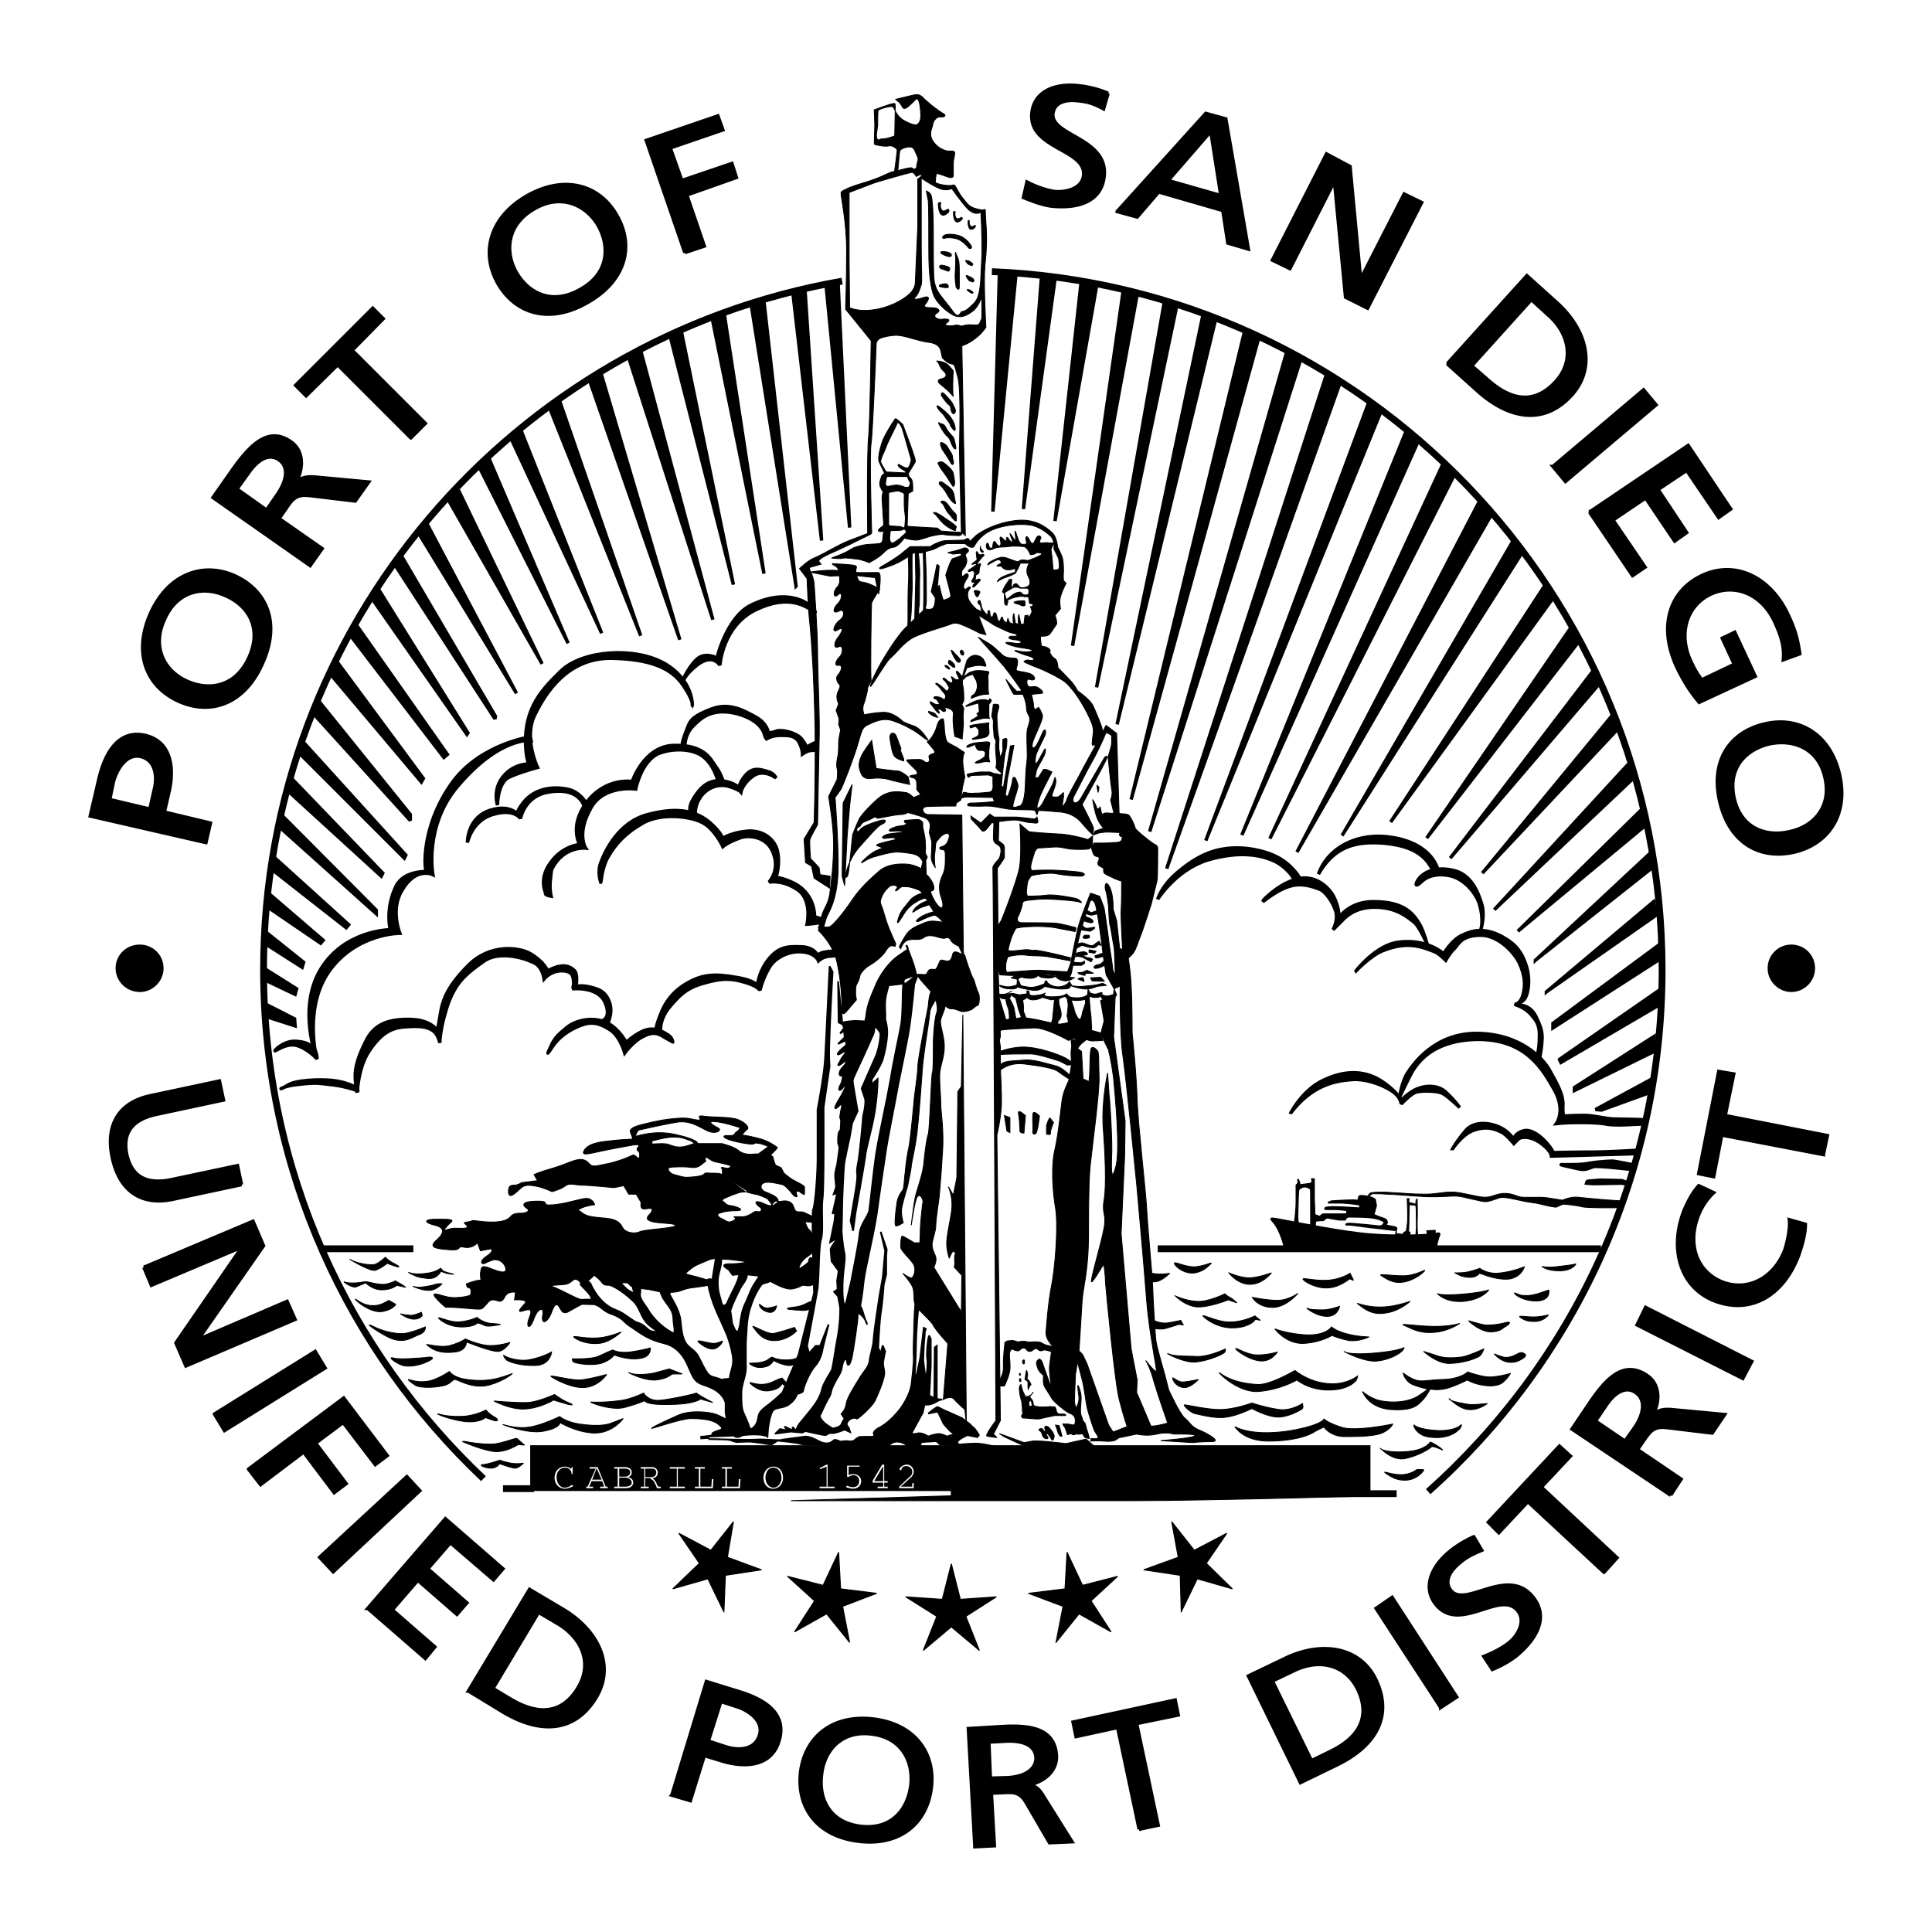 <svg xmlns="http://www.w3.org/2000/svg" width="2500" height="2500" viewBox="0 0 192.756 192.756"><path fill-rule="evenodd" clip-rule="evenodd" fill="#fff" d="M0 0h192.756v192.756H0V0z"/><path fill-rule="evenodd" clip-rule="evenodd" stroke="#000" stroke-width=".339" stroke-miterlimit="2.613" d="M82.418 28.45l1.2-.25 1.15 24.435-2.35-24.185zM81.969 53.934L80.32 29l-1.2.35 2.849 24.584zM79.42 58.481l-3.198-28.382-1.25.45 4.448 27.932zM66.875 33.597l1.1-.55 5.198 25.284-6.298-24.734zM62.728 35.695l1.199-.699 7.197 26.833-8.396-26.134zM58.83 37.994l1.149-.7 7.847 26.534-8.996-25.834zM54.832 40.692l.999-.699 8.096 23.435-9.095-22.736zM50.983 43.74l1-.799 8.046 20.237-9.046-19.438zM47.834 46.639l.95-.9 7.897 18.439-8.847-17.539zM44.686 49.787l1-1 8.396 17.44-9.396-16.44zM42.587 52.235l8.946 16.939-9.745-15.94.799-.999zM49.434 71.473l-9.395-16.04-.65.9 9.995 15.39.05-.25zM37.19 59.83l.6-.999 8.895 14.291-.1.149L37.19 59.83zM35.541 62.329l9.095 12.942-.349.299-9.346-12.192.6-1.049zM33.591 65.977l8.646 11.692-.199.35-9.096-10.793.649-1.249zM31.742 69.874l9.196 11.393v.599l-9.695-10.693.499-1.299zM30.243 74.021l10.245 11.293-.15.3-10.445-10.443.35-1.15zM29.144 77.719l9.045 9.394-.15.3-9.246-8.445.351-1.249zM28.144 81.367l9.396 9.444v.35l-9.596-8.595.2-1.199zM27.394 85.564l7.397 6.696-.25.3-7.397-5.797.25-1.199zM26.895 89.212l5.347 4.597-.25.299-5.198-3.547.101-1.349zM26.544 93.009l3.749 2.999-.15.5-3.599-2.299v-1.2zM26.495 96.707l3.098 1.949-.15.55-3.048-1.449.1-1.05zM26.544 100.205l2.849 1.449.05.7-2.798-.9-.101-1.249zM99.061 51.036l.65-23.785 1.648.15-2.298 23.635zM102.109 50.786l1.799-23.136 1.35.201-3.149 22.935zM107.857 28.2l1.549.35-4.148 23.435 2.599-23.785zM112.055 29.05l1.4.349-6.447 35.029 5.047-35.378zM116.152 30.199l1.25.35-7.996 38.026 6.746-38.376zM120.002 31.498l1.248.5-9.795 40.274 8.547-40.774zM124.148 33.147l1.401.7-12.694 45.921 11.293-46.621zM128.348 35.196l1.398.749-15.043 47.021 13.645-47.77zM132.295 37.494l1.35.85-17.243 48.32 15.893-49.17zM136.543 40.192l1.199.95-17.441 42.723 16.242-43.673zM140.242 43.141l1.199.999-17.543 39.175 16.344-40.174zM143.939 46.339l1.1 1.149-18.342 36.177 17.242-37.326zM147.539 50.137l1.149 1.399-19.292 33.479 18.143-34.878zM150.887 54.084l.849 1.249-17.841 28.032 16.992-29.281zM153.986 58.631l.848 1.199-16.092 22.187 15.244-23.386zM156.584 62.828l.801 1.35-15.043 19.437 14.242-20.787zM158.834 67.076l.6 1.299-14.745 17.239 14.145-18.538zM160.732 71.523l.5 1.399-13.343 14.191 12.843-15.59zM162.381 76.32l.451 1.449-13.744 12.992 13.293-14.441zM163.631 80.917l.4 1.549-12.595 10.444 12.195-11.993zM153.186 95.808l11.244-10.494.3 1.35-11.544 9.144zM154.285 98.956l10.695-8.995.25 1.35-10.945 7.645zM154.936 102.104l10.394-7.695.1 1.399-10.494 6.746v-.45zM155.584 105.701l9.797-6.796v1.449l-9.647 5.647-.15-.3zM157.084 108.5l7.947-5.097-.101 1.549-7.846 3.848v-.3zM159.783 110.748l-.599-.05 5.347-2.898-.201 1.3-4.547 1.648zM72.273 31.398l-1.199.45 5.148 25.384-3.949-25.834z"/><path d="M34.991 125.688c-.6-.35 1.849 1.2 2.449 1.05.599-.2 1.199-.699 1.199-.699s.6.249 1 .35c.45.05-.1-.2-.55-.45-.4-.25-.65-.499-.65-.499s-.5.499-.999.699c-.5.149-1.85-.1-2.449-.451zM34.341 127.888c-.25-.15.699.649 1.199.5.5-.2.95-.4.95-.4s.649.7 1.599.7c1 0 1.499-.45 1.499-.45l.899.2s-.399-.3-.699-.45c-.3-.149-.35-.199-.35-.199s-.4.249-1.05.35c-.7.05-1.599-.25-1.799-.25-.2-.05-.35.05-1 .1-.598.048-.998-.002-1.248-.101zM40.888 126.988c-.5-.2.6.399 1 .45.399.049 1 .249 1.499 0 .45-.251.6-.601.6-.601l.549.2s.5.1.7.1c.2 0-.949-.199-1.099-.399-.15-.25-.2-.2-.2-.2s-.2.25-1.049.45c-.901.15-1.551.15-2 0zM35.59 129.687c-.649-.449 1.2 1.449 2.649 1.149 1-.2 1.25-.7 1.25-.7l-.7-.399s-.7.45-1.2.5c-.449.049-1.099.099-1.999-.55zM39.988 131.085c-.15-.049.65.45 1.05.5.799.15 1.099-.35 1.099-.35l-.1-.3s-.6.25-.95.3c-.349 0-.999-.099-1.099-.15zM37.24 132.335c1.05.55 2.449.799 3.148.699.75-.1 2.049-.649 2.049-.649s.1.55-.699.8c-.75.299-1.55.999-3.148.149-1.001-.499-2.45-1.549-1.35-.999zM42.587 134.184c-.25-.2 1.299.35 2.349.05s1.5-.649 1.5-.649 1.049.5 2.149.649c1.1.1 2.299-.3 2.299-.3s-.55.899-1.25.899c-.75 0-3.099-.949-3.099-.949s.05.85-1.099.999c-1.899.25-2.549-.499-2.849-.699zM39.239 135.483c.55.199 2.799 0 3.298-.051.45-.1 1.049 0 .15.399-.899.45-2.049.601-2.648.351-.65-.249-1.4-.849-.8-.699zM40.938 137.682c.55.149 1.349.3 2.249 0 .95-.35 1.649-.85 1.649-.85s.35.55 1.449.749c1.1.2 2.299.2 3.298-.05.95-.249 1.549-.499 1.549-.499s-.75.699-2.299 1.148c-1.5.4-2.849-.35-3.249-.499-.4-.2-.45.249-1.1.499-.7.25-2.449.351-2.999.051-.497-.3-1.047-.75-.547-.549zM43.787 141.079c.65.2 1.649.3 2.749.2 1.1-.15 1.949-.6 1.949-.6s.3.399.85.699c.549.3.299.5-.2.3-.45-.149-.7-.25-.7-.25s-.5.55-2.099.4c-1.55-.199-3.149-.898-2.549-.749zM49.284 139.78s1.6.85 2.999.799c1.399-.049 2.398-.649 2.599-.699.15-.1.35-.199.35-.199s.95.3 1.499.449c.55.1.45 0-.15-.25s-1.25-.749-1.25-.749-1.799.799-2.749.799c-.949.05-3.298-.15-3.298-.15zM50.184 142.129c.25.05 1.399.449 2.649.249 1.299-.199 2.999-1.049 2.999-1.049s.649.55 1.999.75c1.349.199 2.549.199 3.298-.15.8-.3 1.05-.399 1.05-.399s-1.05 1.499-2.949 1.448c-1.849-.1-3.348-1.049-3.348-1.049s0 .55-1.6.85c-1.599.349-4.298-.7-4.098-.65z" fill-rule="evenodd" clip-rule="evenodd" stroke="#000" stroke-width=".085" stroke-miterlimit="2.613"/><path d="M46.436 143.827c1.449.301 3.148.351 3.948.101.8-.25 1.2-.35 1.2-.35" fill="none" stroke="#000" stroke-width=".085" stroke-miterlimit="2.613"/><path d="M52.333 144.178l-.649-.05s-.95.648-2.049.699c-1.099.05-3.499-1-3.499-1s.15-.05.3 0c.1.051 1.799.351 2.798.25.95-.1 2.249-.649 2.349-.55.05.051.75.651.75.651zM48.134 146.126c.45 0 1.75-.449 1.75-.449s.15.1.85.25c.75.199 1.499.05 1.499.05s-.549.55-.899.499c-.4-.05-1.499-.449-1.499-.449s-.2.399-.75.449c-.501.05-1.4-.3-.951-.35zM50.284 135.233c.15.149 1.299.599 2.399.449 1.449-.25 2.349-.8 2.349-.8s-.101 1.3-1.6 1.35-2.649-.35-2.898-.55c-.25-.249-.35-.549-.25-.449zM54.981 137.332c-.2-.2 1.999.399 2.949.35.949-.101 2.599-.55 2.599-.55s-.8 1.199-2.199 1.299c-1.35.1-3.099-.9-3.349-1.099zM41.738 128.438c.3 0 1.299-.15 1.699-.3.45-.101.65-.051.65-.051s-.5.601-1.199.65c-.75.05-1.699-.4-1.699-.4s.199.051.549.101zM43.886 131.636c-.6-.5.85.299 1.85.25 1.049-.051 1.849-.45 1.849-.45s.549.499 1.349.6c.8.05 1 .1 1 .1s-1.199.3-1.599.1c-.4-.199-.7-.249-.7-.249s-.25.35-1.349.399-1.95-.351-2.4-.75zM57.28 133.435c.3.25 1.25.699 2.399.599 1.149-.05 2.299-1.148 2.299-1.148s-1.249.55-2.399.599c-1.149.099-2.599-.3-2.299-.05zM57.081 135.583c-.1-.05 1.849.1 2.699-.3.85-.4 1.349-.6 1.349-.6s.55.35 1.799.199c1.299-.199 1.949-.399 1.949-.399s.15.899-1.049 1.05c-1.2.199-2.549-.351-2.549-.351s-.35.55-1.35.85c-1.05.25-2.449 0-2.699-.149-.199-.151-.05-.25-.149-.3zM62.828 136.981c-.55-.249 1.299.8 2.599.7 1.35-.15 1.449-.6 1.75-.6h.9l-1.3-.5s-.6.15-1.299.35c-.701.201-2.101.3-2.65.05zM59.03 139.88c-.55-.1 1.799.899 3.248.55 1.5-.399 2.049-.699 2.049-.699s-.05.399 1.999.399 2.649-.2 2.999-.3c.4-.1.55-.25.55-.25l1.249.35s-.299-.149-.849-.449-.8-.5-.8-.5-.35.15-1.899.45c-1.6.3-2.199.399-2.749.1s-.6-.55-.6-.55-1.349.649-2.349.75c-1 .149-2.299.199-2.848.149zM69.725 133.934c.45.399 1 .7 1.5.649.45-.1.849-.6.849-.749 0-.101-.399.199-.899.199-.501 0-1.9-.499-1.45-.099zM75.772 130.187c-.05-.25.35.449.949.3.6-.101.75-.2.75-.2s-.05.649-.649.649c-.6-.05-1.05-.5-1.05-.749zM75.172 132.435c-.4-.449 1.399.75 2.049.6.699-.149 2.049-.6 2.049-.6l.2.35s-.55.65-1.6.9c-1.699.348-2.298-.75-2.698-1.25zM74.822 136.083c-.3-.2 1.149.1 1.899-.5.4-.3.2-.15.8 0 .6.149 1.699.149 2.049-.15s.05.699-.699.8c-.7.05-1.7-.5-1.7-.5s-.2.45-.7.6c-.349.1-.999.249-1.649-.25zM74.872 138.031c-.3-.35.9.5 2.299-.2.65-.3.85-.35.85-.35l.449.5-.05.35-.399-.3s-.15.55-1.149.699c-.95.201-1.7-.399-2-.699zM78.72 130.486c.6-.101 1-.101 1.549-.351.55-.3.8-.3.8-.3l-.25.65s-.05.3-.85.249c-.749-.048-1.848-.098-1.249-.248zM114.754 126.988c.85.25 1.949.05 1.949.05s-.6.6-1.199.8c-.6.149-.85-.101-.85-.101s-.75-.999.1-.749zM117.203 126.139c.25.399 1.1.999 2.049.85.898-.2 1.148-.55 1.498-.85.352-.35-.398.149-1.498.25-1.1.049-2.299-.701-2.049-.25zM117.252 129.286s.9.95 2.1 1.1c1.199.101 3.199-.699 3.199-.699l.85.3s-.4-.399-.701-.55c-.299-.15-.498-.35-.498-.35s-1.701.85-2.799.749c-1.1-.05-2.151-.55-2.151-.55zM122.6 126.988s.85 1.149 2.1 1.149c1.299 0 2.148-1.149 2.148-1.149s-1.449.55-2.348.499c-.9-.049-1.9-.499-1.9-.499zM130.047 127.688c.299.3 1.398.899 2.498.8 1.1-.05 2.1-.899 2.1-.899l.4.149-.35-.699s-1 .649-2.35.699c-1.349.05-2.599-.35-2.298-.05zM124.949 129.437s.5.949 1.898.999c1.4.101 2.648-1.398 2.648-1.398s-.949.699-2.049.699c-1.048-.001-2.497-.3-2.497-.3zM130.447 130.536c.299.149.998.149 1.598.149s1.6-.35 1.6-.35-.15.999-1.25.999c-1.098.001-2.249-.948-1.948-.798zM120.051 131.335c-.299-.299 1.35.5 2.35.551 1.498.1 2.799-.601 2.799-.601l.549.45s-.549-.15-.549-.051c0 .101-.699.8-2.25.8-1.499 0-2.598-.848-2.899-1.149zM115.203 131.785s.699.3 1.299.2c.65-.1 1.301-.25 1.301-.25l.25.449-.451-.05s-1.049.35-1.498.45a3.572 3.572 0 0 1-.949-.051l.048-.748zM116.604 135.083c-.6-.25 1.498.949 2.748.8 1.299-.15 2.6-.75 2.748-.899.201-.101.15-.4.15-.4s-1.648.8-2.848.75c-1.201-.051-2.199-.001-2.798-.251zM123.299 134.583c-.1-.25 1.051.6 2.15.6 1.148 0 1.998-.3 1.998-.3s-.549.949-1.648.899c-1.049-.05-2.35-.949-2.5-1.199zM117.002 137.531c-.1-.249.5.351.951.351.498 0 1.598-.25 1.598-.25s-.799.899-1.498.799c-.701-.1-1-.65-1.051-.9zM121.701 136.981c-.4-.3 1.648 1.949 3.797 1.85 2.199-.15 3.898-1.149 3.898-1.149s1.1.949 2.998.999c1.9.05 2.699-.699 2.9-.949.148-.25.148-.449.148-.449s-1.148.949-2.998.749c-1.898-.149-3.248-1.299-3.248-1.299s-2.449 1.448-3.699 1.398c-1.198-.05-2.747-.35-3.796-1.15zM118.152 140.18c-.051.05.549.7 1.049.85.5.1 2.1.55 3.199.35 1.1-.149 2.498-.849 2.498-.849s1.65.898 2.699.849 2.199-.699 2.35-.849c.1-.101 0-.5 0-.5s-1.1.749-2.299.6c-1.201-.15-2.75-.649-2.75-.649s-1.898.699-3.348.649c-1.499-.052-3.398-.551-3.398-.451zM127.197 132.585s1.051 1.448 2.75 1.448c1.748-.05 2.947-.799 2.947-.799s.65.3 1.65.499c1.049.15 2.049-.35 2.049-.35s-1.049 0-2.199-.3c-1.148-.3-1.549-.699-1.549-.699s-.5.85-2.449.8c-1.949-.1-3.199-.599-3.199-.599zM123.199 142.329s.801 1.448 3.35 1.448 3.998-.55 4.547-.899c.6-.35 1-.5 1-.5s.6.9 1.949.95c1.35 0 3.098 0 3.947-.4.85-.449.951-.849.951-.849s-3.549.749-4.998.35c-1.449-.45-1.85-.85-1.85-.85s-.199.6-3.299 1.149c-3.997.65-5.597-.399-5.597-.399zM137.844 127.288c.398.25 1.1.749 1.949.649.898-.05 1.848-.649 2.248-1.049.449-.45-.6.35-1.949.399-1.399.001-2.699-.249-2.248.001zM135.793 130.336c.951.7 1.65.85 2.799.6 1.15-.25 2.1-1.1 2.1-1.1s-1.449.5-2.549.55c-2.2.15-3.348-.799-2.35-.05zM143.391 129.037s.75.949 2.648.799c1.898-.199 2.498-1.148 2.498-1.148s-.35.199-2.299.399c-2.648.25-2.847-.05-2.847-.05zM145.139 126.988c-.148 0 .951.05 1.551-.15.6-.149.949-.3.949-.3s.6.5 1.648.5c1-.05 2.1-.4 2.1-.4l.699-.249s-.25.949-1.398 1.199c-1.15.2-2.75-.45-2.75-.45l-.35-.1s-.199.35-.799.4c-1 .049-1.549-.45-1.65-.45zM140.092 132.234c.65.25 1.398.8 2.85.7 1.498-.05 2.697-.899 2.697-.899s-.85.3-2.498.3c-1.651 0-3.649-.35-3.049-.101zM134.195 134.883c-.6-.3 1.898 1.1 3.248.899 1.35-.149 2.449-.85 2.598-1.199.102-.3.201 0-1.498.25s-3.799.35-4.348.05zM139.992 137.032c.049.1.25.85 1.049 1.148.801.3 1.4.4 1.4.4s-.051.1-.801.6c-1.35.949-3.498.749-4.348.449-.898-.35-1.35-.799-1.35-.799s.551 1.648 2.85 1.799c2.299.149 2.697-.5 3.148-.949.4-.4.75-1.1.75-1.1s.799.199 1.799-.101c.949-.3 1.898-.799 1.898-.799s.5.3 1.199.449c.65.15 1.799.3 2.398-.249.602-.55.701-.85.701-.85s-1 .3-1.9.35c-.85.05-2.348-.5-2.348-.5s-.701.699-2.449.75c-1.699.05-2.148.299-2.898 0-.748-.298-1.149-.748-1.098-.598zM141.092 142.179c-.15-.1.15 1.049 1.549 1.199 1.398.2 2.398-.25 2.799-.649.449-.351.35-.6.35-.6s-.449.6-2.148.6c-1.701-.05-2.4-.4-2.55-.55zM137.742 144.527c-.199-.25 1.051 1.249 2.4.999 1.348-.25 2.498-.999 2.648-1.149.1-.199 1.148.3 1.148.3s-.15-.199-.648-.499c-.5-.3-.6-.3-.6-.3s-.4.699-1.9.898c-1.497.201-2.847 0-3.048-.249zM138.242 146.976c.451.3 1.051.75 2.049.699 1.051-.05 1.699-.849 1.75-.999.1-.101-.699-.05-.699-.05s-.5.449-1.449.499c-1 .051-2.049-.449-1.651-.149z" fill-rule="evenodd" clip-rule="evenodd" stroke="#000" stroke-width=".085" stroke-miterlimit="2.613"/><path d="M144.59 139.58c-.15-.25.85.95 1.898 1.05 1.051.1 1.9-.6 1.9-.6s-1.4.149-1.75.1c-.4-.05-1.949-.3-2.048-.55zM149.088 135.083c.1.1.5.6 1.25.8.85.149 1.248-.15 1.598-.35.551-.351.102-.5.102-.5s-.15-.15-.451-.05c-.25.1-.949.6-1.648.399-.652-.199-.951-.349-.851-.299zM142.041 134.833c-.051-.05 1.299 1.25 2.648 1.199 1.4-.05 2.6-.499 2.949-.749.299-.3.4-.7.4-.7s-1.4.65-2.15.8c-.75.101-1.748.15-2.449-.1-.699-.25-1.298-.4-1.398-.45zM146.539 131.785c.051.101 1.199 1.1 2.199 1.1 1-.05 1.049-.3 1.498-.55.451-.3.602-.55-.148-.35-.701.199-1.65.249-2 .199-.75-.149-1.649-.449-1.549-.399zM151.686 131.436c.352.249.75.45 1.551.399.85-.05 1.248-.649 1.248-.649s-.748.2-1.348.2c-.651.05-1.85-.2-1.451.05zM151.188 129.137c.299.3 1.248.749 2.348.649 1.1-.149 1-.85 1-.999.051-.15-.051-.05-.85.2-.85.299-1.398.299-1.85.25-.4-.05-.998-.45-.648-.1zM153.836 126.339s.4.449 1.748.449c1.35 0 1.65-.699 1.65-.699s-.15.1-1.6.25c-1.398.199-1.798 0-1.798 0z" fill-rule="evenodd" clip-rule="evenodd" stroke="#000" stroke-width=".085" stroke-miterlimit="2.613"/><path d="M115.504 124.59h44.229m-127.491 0h8.996" fill="none" stroke="#000" stroke-width=".679" stroke-miterlimit="2.613"/><path d="M128.146 124.489c0-.299-.449-1.748-.998-2.448-.6-.649-.35-.499.648-.35 1.051.2 6.547 1.3 8.996 1.449 2.449.2 5.797.1 6.447-.05.699-.2.25.25.199.649-.1.45-.199.749-.199.749s-15.093.351-15.093.001z" fill-rule="evenodd" clip-rule="evenodd" stroke="#000" stroke-width=".169" stroke-miterlimit="2.613"/><path d="M137.043 121.191s.551.25.9.351c.35.1.398.199.449.399 0 .149-.199.149-.051.3.102.1.551.1.85.2.301.1.051.3.051.3s-.549-.051-1.699-.2c-1.199-.1-2.848-.399-3.098-.35-.201.05-.301-.15.449-.101.75.051 2.248.2 2.648.25.35.051.5-.199.5-.199l.1-.25s-.5-.3-1.199-.4c-.75-.1-2.049-.1-2.35-.1-.299 0-.398.3-.398.3h-.551s-1-.149-1.148-.2c-.201-.05-.451.25-.451.25s-.748 0-.799.101c-.051.1-.051.399-.051.399h-.398v-2.299c0-.799 0-1.299-.051-1.349-.1-.101-.5-.25-.699-.2-.15.05-.451.149-.5.35-.051.2-.1 2.349-.1 2.648s.049.6.049.6l-.299-.149v.1s.15-1.349.15-1.949v-1.748l.199-.2-.051-.4.15.351v.25l1.1-.15.199-.149-.049-.301h.199v2.049c.051.55.051 1.499.051 1.499l.5.2.35-.25h2.399v-.399s-.75-.101-1.199-.101h-.949s-.201-.149.25-.199c.498-.05 1.549 0 2.248.05.75.05 1 .05 1 .05l-.1-.35s-.701-.149-1.75-.2h-1.398l.35-.149s1.6-.1 2.049-.1c.4 0 .6.05.6.05l.1-.4s-.049-.149.65-.05c.75.1.949.35.949.35l.1.6-.1.35-.151.545z" fill-rule="evenodd" clip-rule="evenodd" stroke="#000" stroke-width=".169" stroke-miterlimit="2.613"/><path d="M139.293 122.69l-.051.5 1.398.05.051-.3-.15-.05s.051-1.499.051-2.049.049-.649.049-.649l.551.05s.1-.05.1.45c0 .449.051 1.749 0 2.099-.049.35 0 .55 0 .55l.15-.101s-.051-.35-.051-1.199c.051-.85 0-2.398 0-2.398l-.1.05-.049.45-.701-.2.051-.35h-.199s.049.949.049 1.799c0 .899-.15 1.449-.15 1.449l-.199.1-.15.2-.6-.05-.05-.401zM142.391 123.04l-.049-.249.849-.05v.299l-.849.15.049-.15z" fill-rule="evenodd" clip-rule="evenodd" stroke="#000" stroke-width=".085" stroke-miterlimit="2.613"/><path d="M136.443 119.393s.1-.199.25-.35c.199-.1 1.15-.149 2.299-.05 1.15.05 1.799.15 3.199.15 1.398 0 2.098-.351 3.398-.15 1.35.25 2.199.5 2.697.449.5 0 .801-.249 1.5-.35.65-.1 1.25.101 1.75.3.5.15 1.748 0 2.748.101l1.6.25s.75-.351 1.5-.301c.799.101 4.197.4 4.396.351.25-.05-.299.699-.299.699s-3.148.05-3.699-.1c-.549-.15-1.648-.25-1.799-.25s-.65.3-.75.3c-.949-.1-1.449-.35-2.299-.45-.799-.1-1.35-.249-1.6-.3-.299-.05-1.199-.3-1.699-.199-.449.149-1.049.399-1.449.399-.398 0-2.148-.5-2.748-.55-.65-.05-1.449.1-3.199.05-1.748-.1-3.297-.249-3.848-.249-.6-.051-1.449-.051-1.449-.051l-.499.301z" fill-rule="evenodd" clip-rule="evenodd" stroke="#000" stroke-width=".085" stroke-miterlimit="2.613"/><path d="M57.38 129.786l1.799-.05c-.149-.699-.649-.999-1.149-1.599.101-.101.2-.2.35-.2.6 0 .4.25.75.75.5.899 1.3 1.748 2.299 2.099.75.299 1.1.649 1.799 1.1.35.199.65.199.95.449.35.25.55.6 1 .6.05 0 .799.149.85.149-.45-.449-1.25-.85-1.549-1.299-.55-.7-.6-1.449-1.25-2.049-.799-.749-1.649-1.349-2.299-1.599.1-.15.2-.25.35-.25.649 0 .849.6 1.399.949 1.299.75.3-.449.6-.449s.2-.25.4-.051c.25.25.05.65.1 1 .1.449.5.899.75 1.299.55 1 1.75 2.148 2.849 2.549v-.55c0-.15-.1-.749-.1-.899 0-1.399-.85-1.549-1.3-2.849.2-.1.35-.199.55-.199.5 0 .05.199.25.599.4.7.85 1.449 1 2.249.15.949.1 1.999.75 2.748.35.351.8.6 1.05 1.05.35.649.55 1.199 1 1.799.35.399.799.35 1.25.55.35.149.2 0 .55 0 .2 0 .3-.05.5-.05.05-.75.35-1.149.35-1.899 0-.649-.35-1.898-.6-2.548-.95-2.249-1.5-2.998-1.949-5.297-.1-.4.449.05.5-.3.1-.8.25-1.399.35-2.249h.3c.05.101.05.15.05.3 0 .899-.35 1.35-.35 2.249 0 .649.05 1.049.25 1.648.1.3.1.8.45.8.4 0 .45-.5.65-.85.3-.649.55-1.049.8-1.698.15-.4.15-1 .6-1 .1 0 .2.05.35.05 0 .15-.15-.1-.15.051 0 .749-.35.999-.699 1.599-.4.799-.7 1.398-1 2.248l.2 1.399c.2.35.25.8.6.8.2 0 .2-.25.25-.4.15-.399.1-.699.2-1.099.1-.6.2-.949.5-1.55.35-.749.45-1.249.95-1.948.2-.3.3-.649.699-.649.3 0 .65 0 .65.3 0 .35-.7.25-.95.55-.6.85-.899 1.599-1.199 2.598-.3 1.15-.25 1.999-.35 3.198v2.149c.1 1.199-.45 1.799-.45 2.998 0 2.198.2 1.498.899 3.598-.149.05-.2.1-.35.149H73.23c-.7 0-.55-1.049-.75-1.849v-1.05c-.2-.649-.7-1.149-1.299-1.449-.799-.449-1.5-.35-1.949-1.148-.45-.85-.55-1.399-1.1-2.149-.5-.649-1.05-1.049-1.849-1.249-1.599-.399-2.049-.8-3.449-1.749-.6-.399-.6-.749-1.849-1.199-.75-.25-.899-.699-1.649-.949l-1.899-.05c-.007-.202-.057-.002-.057-.202z" fill-rule="evenodd" clip-rule="evenodd"/><path d="M57.38 129.786l1.799-.05c-.149-.699-.649-.999-1.149-1.599.101-.101.2-.2.35-.2.6 0 .4.25.75.75.5.899 1.3 1.748 2.299 2.099.75.299 1.1.649 1.799 1.1.35.199.65.199.95.449.35.25.55.6 1 .6.05 0 .799.149.85.149-.45-.449-1.25-.85-1.549-1.299-.55-.7-.6-1.449-1.25-2.049-.799-.749-1.649-1.349-2.299-1.599.1-.15.2-.25.35-.25.649 0 .849.6 1.399.949 1.299.75.3-.449.6-.449s.2-.25.4-.051c.25.25.05.65.1 1 .1.449.5.899.75 1.299.55 1 1.75 2.148 2.849 2.549v-.55c0-.15-.1-.749-.1-.899 0-1.399-.85-1.549-1.3-2.849.2-.1.35-.199.55-.199.5 0 .05.199.25.599.4.7.85 1.449 1 2.249.15.949.1 1.999.75 2.748.35.351.8.6 1.05 1.05.35.649.55 1.199 1 1.799.35.399.799.35 1.25.55.35.149.2 0 .55 0 .2 0 .3-.05.5-.05.05-.75.35-1.149.35-1.899 0-.649-.35-1.898-.6-2.548-.95-2.249-1.5-2.998-1.949-5.297-.1-.4.449.05.5-.3.1-.8.25-1.399.35-2.249h.3c0 .101.05.15.05.3 0 .899-.35 1.35-.35 2.249 0 .649.05 1.049.25 1.648.1.3.1.8.45.8.4 0 .45-.5.65-.85.3-.649.55-1.049.8-1.698.15-.4.15-1 .6-1 .1 0 .2.05.35.05 0 .15-.15-.1-.15.051 0 .749-.35.999-.699 1.599-.4.799-.7 1.398-1 2.248l.2 1.399c.2.35.25.8.6.8.2 0 .2-.25.25-.4.15-.399.1-.699.2-1.099.1-.6.2-.949.5-1.55.35-.749.45-1.249.95-1.948.2-.3.3-.649.699-.649.3 0 .65 0 .65.3 0 .35-.7.25-.95.55-.6.85-.899 1.599-1.199 2.598-.3 1.15-.25 1.999-.35 3.198v2.149c.1 1.199-.45 1.799-.45 2.998 0 2.198.2 1.498.899 3.598-.149.05-.2.1-.35.149H73.23c-.7 0-.55-1.049-.75-1.849v-1.05c-.2-.649-.7-1.149-1.299-1.449-.799-.449-1.5-.35-1.949-1.148-.45-.85-.55-1.399-1.1-2.149-.5-.649-1.05-1.049-1.849-1.249-1.599-.399-2.049-.8-3.449-1.749-.6-.399-.6-.749-1.849-1.199-.75-.25-.899-.699-1.649-.949l-1.899-.05c-.007-.202-.057-.002-.057-.202z" fill="none" stroke="#000" stroke-width=".339" stroke-miterlimit="2.613"/><path d="M58.03 130.136l-1.349.75s-.4.25-.65-.1c-.25-.351-.5-1.199-.949 0-.4 1.199-1.1 1.448-.95.499.2-.899-.4-.899-.85.25-.4 1.199-.85.949-.5 0 .35-.899.2-.999-.6-.749-.75.25-.15-.351.2-.75.35-.449-1.049-.35-1.049-.35l.1-.75s-.75-.199-1.1.5c-.35.699-.7.25-1.1.25-.45 0-.5.25-.85.6s-.149.399-1.799.25c-1.6-.15-2.099-.101-2.099-.101s-.45-.3-1.05-.999c-.549-.699.7-.1 1.45 0 .799.1 1.949-.1 2.049-.25.1-.199.1-.699-.15-.699s-.25-.4-.25-.4.9-.35 1.25-.35.1-.149.15-.749c.1-.6.1-.7.7-.55.6.199 2.099.949 1.799 0-.35-.899-1.2-.75-1.2-.75s-.6.2-.85.351c-.25.149-.7-.101.15-.7.85-.549.449-.749.449-.749l-1.049.2-.3-.8s-.45.6-1.299.449c-.85-.199-.1.351-1.449.25-1.35-.1-2.199-.2-1.35-.949s.85-1.249-.15-1.499c-1.049-.25-1.199-.6.15-.6 1.35 0 1.899 0 1.35.399-.5.45-.6.75-.6.75s.6-.25 1.149-.25c.5 0 1.399.1 1.149-.25-.25-.3-.5-.3.2-.399.65-.101-.25-.2 1.5 0 1.799.149 2.399-.2 2.648-.5.25-.35.75-.35 1.1-.35s1-.2.5-.5c-.5-.35-.4-.699 1.1-.699 1.549 0 0 .5 1.699.35 1.7-.2 2.899-.75 3.398-.6.5.15.6.6.6.6s-.85.1-1.35.35c-.5.25-.25.15.15.5.449.35 1.199.399 2.299.5 1.099.1 1.449.449 1.699.949.25.5 1.2.649 1.7.399s3.748-.35 3.548-.649c-.15-.35-3.648 0-2.599-1.05.35-.35.5-.749-.25-.599-.8.199-.55-.601-.55-.601l-.5-.849h-.749l-.5-.85-.949.199s-2.549-.249-3.249-.249c-.649 0-1.149-.25-1.599.05-.4.35-1.349.6-1.349.6s-.6-.3-1.35-.5c-.75-.149-1.299-.25-1.699.1-.45.35-1.199 1.25-1.299.5-.05-.749.3-.749.6-.749.35 0 .7-.25.7-.25l1.6-.2-.35-.6s.45-.25 1.899-.649c1.449-.45 1.85-.75 2.549-.85.65-.1.9.25 1.149.499.3.25.55.15 1.999-.149 1.399-.35 2.249-.8 2.249-.8s.2-.05.45.25c.25.35.35-.499.1-.649-.3-.2.05-.45.05-.45s.2-.299-.6-.149c-.85.149-2.249.399-3.598.699-1.299.3-1.5.25-1.199-.249.35-.45.849-.6 1.549-.75.7-.1 1.949-.25 3.199-.3.15 0-.2-.6-.2-.8 0-.199.3-.399.799-.55.55-.149 2.249-.599 3.648-.699 1.449-.149 1.699.101 2.299.149.65.051-.35-.499.5-.399.799.15 2.749.05 3.498.351.75.299 1.2.799.899.999-.3.25-.5.55-.5.55s.4 0 1.549.299c1.149.251 1.999.95 1.999.95l-.2.25-.5.499-1.1-.199.899-.65s-.6-.299-1.149-.35c-.55-.05.2.3-1.649-.05-1.799-.35-1.999-.749-1.199-.699.75.05.55-.25.85-.399.3-.2.3-.4.3-.4s-1.649-.549-2.549-.6c-.85-.05 0 .45.4.649.399.2-.25.7-1.149.25-.9-.449-1.7-.999-2.899-.849-1.25.199-3.698.749-3.898.799-.149.05-.35.649-.35.649s.35-.149 1.3-.3c.949-.149 2.049-.1 2.948.15.95.199 1.849.55 1.949.749.05.2-.3.2-.3.2s0-.3-.55-.449c-.55-.201-.8-.301-1.549-.301s-2.149.4-2.149.4l.05.3s1-.101 1.499 0c.5.149.9.399 1.7.249.799-.199.899-.35 1.499-.299h2.249s1.2.299 1.599.649c.45.399 1.05.449 1.549.399.55-.05 1.849 0 1.949.3.05.3.25.8.25.8l.549.25.3.549s.6.55 1.049.75c.45.25 1 .5 1 .649v.7c0 .149-.5-.25-.5-.25s-.45-.2-.3.25c.2.399-.15.299-.4 0-.25-.351-.75-.899-1-.95-.25-.05-1.5-.399-1.899-.149-.399.2-.25.699.15.85.45.199.8.3 1.1.549.3.2.2.5.2.5l-.5.35-.55-.699s-.95-.449-1.25-.449c-.3-.051-.949-.25-.949-.25l-2.299-1.699s.05-.5-.05-.6c-.15-.15 0-.15.4-.05.45.1.5-.25.5-.25s-.85-.25-1.449-.35c-.6-.101-.949-.6-1.049-.45-.15.101 0 .35 0 .35s-.3.25-.65.5c-.4.2-.7.15-1.049.1-.3-.05-1.749-.05-1.949.051-.25.1 0 .499.35.649.399.1.799.25 1.149.3.35.05 1.649-.05 1.899-.25.25-.25.4-.15.65-.15s.799 0 1 .051c.15.05.25.1.25.1l2.599 1.699s-.6 0-.95.1c-.4.15-.5.15-1.049.399-.55.2-.75.351-.5.5.25.15.2.35.8.399.6.101 1.499.5.45.5s-1.449.2-1.649.25c-.25.05-.2.35.15.5.35.149.4.249.7.35.299.1.699-.2.749-.25.05-.1-.149-.25-.149-.25h.6c.5.05.8-.1 1.149-.3.35-.25.399-.25.7-.2.3.051.4-.299.15-.449s-.65-.6-.2-.55c.45.05.899.399 1.2.399.3-.05.35-.549.75-.449s.45-.1 1 0c.55.149.55.449.7.799.15.4.5.2.899.301.35.149.85.399.85.399l.15.6-.85-.05s.2.649.399.799c.2.101.3.5.3.5s.101 1.6.05 1.749c0 .149-.6.399-.95.8-.35.399-.6 1.049-.15.699.5-.3.7-.55.7-.55s0-.6.4-.35c.35.25.75 2.049.3 2.448-.4.4-.899.3-1.149.25s-.35.2-1.1.35c-.7.15-1.699-.449-2.199-.699-.5-.2-.65-.5-1.05-.55-.399-.05-1.799-.2-1.799-.2l-1 .101-.399-.55s-1.149-.6.15-.6c1.249 0 1.699-.2 1.699-.2s-1.649-.25-2.198-.25c-.55 0-1.05-.199-1.7.101s-1.199.449-1.699.85c-.5.449-.7.449-.2.599.45.101 1.149.3 1.149.3l.85.25.05.45s.15.05-1.399.25c-1.499.149-1.199.449-2.398.499-1.2.051-1.849-.249-2.399-.3-.549-.05-1.299-.199-1.599-.3-.3-.149-.1-.499-1.149-.3-1.049.2-1.5.351-1.799-.1-.3-.399-.749-.699-.749-.699s-.25.249-.65.6c-.35.3-.55.399-.55.399s-.3-.649-.749-.6c-.2.05-.4.399-.9.5-.75.1-1.799.05-1.25.25.7.249 2.199 1.099 2.599 1.199.447.149.247.549.247.549zM72.923 141.729c-.949-.249-1.099-.649-2.249-.799-1.2-.15-2.299-.101-3.199.35-.9.399-2.099.949-2.449 1.199-.4.25 2.849-.949 3.898-.949 1 0 2.149.1 2.699.55.55.449.45.449.1.6-.35.1-.7.249-.7.35v.25l2.349-.55c.001-.001.451-.751-.449-1.001z" fill-rule="evenodd" clip-rule="evenodd" stroke="#000" stroke-width=".085" stroke-miterlimit="2.613"/><path d="M63.578 124.09c.35.749 1.1 1.249 1.499 1.35.45.1-.05-.25-.15-1-.1-.799-.25-1.349-.95-1.099-.649.249-.749 0-.399.749zM79.27 123.091c-.85.149-1.099.25-.7.899.45.699 1.399.699 1.549.25.15-.4-.15-1.1-.15-1.1s.151-.249-.699-.049zM78.67 126.988c.45-.1 1.299.05 1.35.3.1.3-.4.3-.75.35-.35.099-.999-.6-.6-.65z" fill-rule="evenodd" clip-rule="evenodd" stroke="#000" stroke-width=".085" stroke-miterlimit="2.613"/><path d="M10.952 79.768l.35-1.699c.3-1.199 1.25-2.898 2.699-2.598 1.549.35 1.699 2.049 1.399 3.248l-.45 1.999-3.998-.95zm9.595 4.297l.45-1.949-4.598-1.099.45-1.949c.6-2.499.2-5.097-2.349-5.696-2.599-.6-3.999 1.599-4.648 4.397l-.85 3.648 11.545 2.648zM18.699 67.975c-2.199-.949-3.599-3.298-2.299-6.146 1.25-2.898 3.898-3.398 6.097-2.398 2.199.949 3.698 3.148 2.349 6.146-1.35 2.998-3.999 3.348-6.147 2.398zm-.85 1.999c3.249 1.449 6.597.2 8.346-3.798 1.799-3.947.5-7.246-2.799-8.745-3.198-1.399-6.646-.15-8.396 3.798-1.749 3.948-.4 7.296 2.849 8.745zM30.943 56.433l1.199-1.699-4.298-2.998.699-.999c.6-.899 1-1.449 2.299-1.299l4.598.549 1.35-1.898-5.398-.5c-.85-.05-1.249.05-1.799.45.75-1.5.649-3.098-.55-3.948-2.299-1.649-4.148.4-5.797 2.698l-1.999 2.848 9.696 6.796zm-7.297-7.646l1.149-1.599c1.049-1.499 2.149-1.949 3.049-1.299.949.649.85 1.999-.25 3.548l-1 1.449-2.948-2.099zM40.988 43.69l1.449-1.449-7.296-7.295 3.098-3.148-1.049-1.049-7.697 7.694 1.049 1.05 3.149-3.098 7.297 7.295zM51.533 27.201c-1.199-2.099-.949-4.797 1.75-6.346 2.699-1.599 5.198-.4 6.397 1.649 1.149 2.049 1.1 4.747-1.749 6.346-2.849 1.649-5.199.4-6.398-1.649zM49.684 28.3c1.799 3.098 5.247 4.047 8.996 1.849 3.749-2.149 4.648-5.596 2.849-8.694-1.749-3.048-5.248-4.048-8.996-1.899-3.699 2.148-4.598 5.696-2.849 8.744zM68.325 25.202l1.949-.649-1.749-5.097 4.948-1.749-.45-1.399-4.998 1.699-1.15-3.248 5.249-1.799-.5-1.399-7.147 2.448 3.848 11.193zM110.555 9.312c-.898-.4-1.949-.649-2.848-.75-2.449-.3-4.498.55-4.748 2.648-.449 3.647 5.447 3.647 5.148 6.296-.15 1.349-1.801 1.699-2.898 1.599-1-.15-2.1-.6-2.75-.949l-.35 1.549c.85.35 1.75.7 2.699.85 2.699.3 5.047-.4 5.348-2.898.5-3.897-5.398-4.097-5.098-6.346.15-1.199 1.449-1.398 2.549-1.249.998.1 1.549.3 2.498.8l.45-1.55zM111.455 21.104l2 .55 2.148-2.499 6.397 1.85.5 3.248 2.049.6-2.248-12.992-2-.55-8.846 9.793zm10.346-1.598l-5.248-1.499 4.248-4.897 1 6.396zM126.947 25.952l1.75.849 4.399-8.644h.049l1.099 11.492 2.199 1.1 5.399-10.544-1.75-.85-4.348 8.496V27.8l-1.049-11.193-2.349-1.249-5.399 10.594zM144.391 36.295l2.998 2.698c3.348 2.998 6.797 3.348 9.445.4 2.449-2.749 1.5-6.496-1.5-9.194l-2.998-2.698-7.945 8.794zm8.394-6.396l1.699 1.549c2.1 1.849 2.6 4.547.75 6.596-2.049 2.249-4.348 2.049-6.846-.2l-1.551-1.349 5.948-6.596zM154.936 46.539l1.248 1.499 9.046-7.645-1.25-1.499-9.044 7.645zM158.584 51.086l4.297 6.346 1.25-.85-3.199-4.697 3.25-2.198 2.898 4.297 1.199-.849-2.849-4.298 2.849-1.899 3.198 4.698 1.199-.85-4.246-6.346-9.846 6.646zM179.574 65.227c-.201-1.149-.301-2.049-1.15-3.848-1.75-3.797-5.248-5.497-8.545-3.998-3.449 1.599-4.398 5.247-2.6 9.145.9 1.898 1.748 2.948 2.248 3.547l5.598-2.598-2.049-4.397-1.248.6 1.199 2.599-3.25 1.549c-.299-.45-.549-.699-1.1-1.899-1.199-2.598-.498-5.446 2-6.646 2.398-1.099 5.098-.05 6.396 2.799.75 1.599.949 2.648.85 3.748l1.651-.601zM176.525 74.222c2.348-.5 4.896.399 5.547 3.348.699 2.948-1.15 4.896-3.498 5.396-2.299.55-4.848-.25-5.547-3.298-.701-3.098 1.2-4.897 3.498-5.446zm-.449-1.999c-3.5.799-5.449 3.697-4.498 7.745.949 4.097 3.947 5.846 7.445 5.047 3.398-.8 5.447-3.748 4.498-7.795-.949-3.998-4.048-5.797-7.445-4.997zM24.096 118.193l-.4-1.898-6.597 1.399c-2.199.449-3.898-.051-4.448-2.499-.5-2.448.85-3.598 3.099-4.047l6.547-1.399-.4-1.898L15.1 109.3c-3.249.648-4.598 2.947-3.898 6.195.7 3.298 2.849 4.848 6.097 4.147l6.797-1.449zM14.35 126.438l.75 1.799 8.996-3.798v.05l-6.547 9.494.999 2.299 10.895-4.646-.799-1.8-8.746 3.748-.05-.05 6.446-9.244-1.048-2.448-10.896 4.596zM21.397 141.079l.999 1.65 10.046-6.247-1-1.649-10.045 6.246zM24.795 146.575l1.2 1.55 4.298-3.248 3.048 4.048 1.2-.901-3.049-4.046 2.749-2.049 3.199 4.197 1.199-.899-4.348-5.747-9.496 7.095zM31.892 155.37l1.35 1.449 8.646-8.094-1.3-1.4-8.696 8.045zM36.69 160.468l5.747 4.996.95-1.15-4.248-3.697 2.549-2.948 3.898 3.397.999-1.148-3.898-3.398 2.249-2.599 4.298 3.698.95-1.099-5.747-4.998-7.747 8.946zM46.735 168.712l3.448 2.099c3.848 2.299 7.247 1.949 9.296-1.449 1.899-3.147.25-6.646-3.199-8.744l-3.448-2.049-6.097 10.143zm6.997-7.845l1.949 1.149c2.398 1.448 3.448 3.947 1.999 6.346-1.549 2.598-3.898 2.848-6.747 1.149l-1.749-1.05 4.548-7.594zM71.923 169.761l1.55.5c1.149.35 2.749 1.399 2.299 2.849-.45 1.499-2.049 1.549-3.249 1.199l-1.849-.6 1.249-3.948zm-4.897 9.344l1.849.55 1.399-4.498 1.799.55c2.349.7 4.898.5 5.647-1.998.8-2.599-1.149-4.048-3.848-4.897l-3.398-1.049-3.448 11.342zM81.969 177.057c.25-2.398 1.999-4.447 4.998-4.048 2.999.35 4.198 2.749 3.898 5.147-.3 2.349-1.899 4.447-5.048 4.048-3.098-.4-4.148-2.799-3.848-5.147zm-2.099-.25c-.399 3.548 1.649 6.396 5.798 6.896 4.098.5 6.796-1.748 7.246-5.297.45-3.497-1.649-6.396-5.747-6.896-4.149-.499-6.847 1.799-7.297 5.297zM97.262 184.252l1.949-.1-.301-5.247 1.15-.05c1.049-.05 1.699-.1 2.35 1.05l2.299 3.947 2.248-.1-2.848-4.548c-.451-.749-.75-.949-1.35-1.149 1.549-.35 2.697-1.449 2.648-2.848-.15-2.849-2.748-3.099-5.447-2.948l-3.349.2.651 11.793zm1.398-10.443l1.85-.1c1.799-.05 2.75.55 2.85 1.599.049 1.149-1 1.949-2.85 2.049l-1.699.05-.151-3.598zM113.654 182.503l1.899-.399-2.149-10.144 4.149-.85-.301-1.499-10.195 2.199.3 1.449 4.149-.9 2.148 10.144zM129.746 177.856l3.6-1.749c4.047-1.949 5.646-4.997 3.896-8.595-1.598-3.248-5.447-3.798-9.045-2.049l-3.648 1.749 5.197 10.644zm-2.799-10.143l2.1-1c2.498-1.249 5.148-.699 6.396 1.799 1.301 2.698.25 4.797-2.748 6.246l-1.85.899-3.898-7.944zM143.74 170.361l1.6-1.049-6.447-9.944-1.6 1.1 6.447 9.893zM147.039 153.321c-.9.4-1.799.949-2.5 1.549-1.848 1.55-2.598 3.648-1.248 5.247 2.348 2.849 6.396-1.499 8.096.55.9 1.05.049 2.498-.799 3.198-.801.649-1.9 1.149-2.549 1.398l.85 1.3c.85-.35 1.699-.8 2.447-1.399 2.1-1.749 3.199-3.947 1.551-5.896-2.5-2.998-6.648 1.149-8.098-.55-.799-.949-.049-2.049.801-2.748.75-.649 1.299-.899 2.248-1.299l-.799-1.35zM160.033 156.869l1.299-1.448-7.547-7.046 2.899-3.099-1.1-.999-7.096 7.595 1.049 1.05 2.899-3.099 7.597 7.046zM166.68 149.175l1.049-1.6-4.348-2.948.65-.949c.6-.85.949-1.399 2.248-1.249l4.549.549 1.248-1.849-5.348-.499c-.85-.051-1.199.05-1.697.449l-.051-.05c.699-1.399.549-2.998-.65-3.798-2.348-1.599-4.098.35-5.646 2.599l-1.85 2.748 9.846 6.597zm-7.496-7.396l1.049-1.55c1-1.499 2.1-1.898 2.949-1.299.949.649.949 1.949-.1 3.498l-.951 1.349-2.947-1.998zM173.877 137.531l.898-1.699-10.593-5.396-.852 1.749 10.547 5.346zM169.479 118.294c-.699.799-1.15 1.698-1.549 2.698-1.4 3.897-.15 7.595 3.248 8.844 3.549 1.3 6.797-.599 8.295-4.646.25-.75.65-1.949.65-3.048l-1.6-.45c.1.75-.148 2.049-.449 2.998-1 2.648-3.498 4.197-6.146 3.248-2.5-.949-3.6-3.548-2.549-6.496.35-.949.898-1.799 1.598-2.448l-1.498-.7zM181.922 115.195l.4-1.898-10.195-1.999.85-4.148-1.5-.25-1.998 10.195 1.498.3.8-4.148 10.145 1.948zM138.193 83.465c2.848.25 4.947 1.549 5.396 3.748-.15 0-.299.05-.449.1-.699-1.949-2.199-2.948-5.197-3.198-2.35-.15-4.697.1-6.398 3.098.9-2.548 3.6-3.997 6.648-3.748zM128.748 111.099s1.049-2.1 2.947-3.148c2.449-1.299 4.549-1.149 6.197-.05 1.299.85 1.949 1.849 1.949 1.849s.551-.6 1.299-.999c1.1-.55 2.449-.5 3.199.3a11 11 0 0 1 1.299 1.448s-1.299-1.249-1.799-1.448c-.6-.25-2.248-.25-2.648-.051-.5.2-1.398 1.15-1.398 1.15s0-.65-.85-1.25c-.852-.6-2.5-1.249-3.898-1.199-1.4.1-2.4.3-3.6.949-1.699.949-2.697 2.449-2.697 2.449zM144.939 114.596s.4-.749 1.299-1.799c.801-.949 2.4-.849 3.549-.25.85.45 1.199 1.1 1.199 1.1s.25-.699 1.15-.85c.6-.1 1.449.45 1.998 1.05.551.549.85 1.149.85 1.149s2-.051 3.549-.051c1.949 0 5.098-.199 5.098-.199l-.1.35-8.746.25s0-.5-1-1.249c-1.049-.8-2.049-.7-2.299-.45l-.449.45s-.699-.85-1.15-1.1c-.949-.5-1.748-.6-2.799-.25-1.149.35-2.149 1.849-2.149 1.849z" fill-rule="evenodd" clip-rule="evenodd" stroke="#000" stroke-width=".339" stroke-miterlimit="2.613"/><path d="M163.781 112.147c-.4 0-2.648.2-3.549 0-.9-.15-1.75-.15-2.898-.15-1.15 0-2.049.101-2.049.101s.949-1.3-.201-3.348c-1.148-1.999-2.797-5.147-7.846-5.047-5.047.149-6.297 3.098-6.746 3.997-.451.899-.85 1.749-.85 1.749s.199-1.449.75-2.349c.549-.85 2.697-4.047 6.996-3.998 4.348.051 6.598 2.549 7.197 3.648s1.398 2.349 1.348 3.498c-.049 1.148.15 1.099.15 1.099s1.4-.1 2.398-.05c1 .1 1.9.35 2.699.35.801 0 2.398.051 2.549.051 1.101.049.453.4.052.449zM155.785 116.194c.299 0 1.998.051 2.848-.149.9-.149 2-.2 2.25-.2s1.949.35 1.949.35l-.352.45s-2.998-.35-3.498-.25c-.5.15-.699.35-1.35.25-.648-.15-2.148-.451-1.847-.451zM158.434 117.844c.1 0 1.049-.1 1.35-.1.35 0 2.049.05 2.049.05s1.299.45-.1.25c-.102 0-2.5.05-2.699.05s-.75-.05-.75-.05.05-.2.15-.2zM147.738 92.76s.449-1.35.1-2.548c-.35-1.149-1.049-3.048-2.949-3.398-1.848-.4-2.898.35-3.248.75s-.699 1.249.301.299c.5-.449 1.498-.799 2.898-.449 1.398.399 2.449 1.799 2.748 2.748.5 1.648.15 2.598.15 2.598z" fill-rule="evenodd" clip-rule="evenodd" stroke="#000" stroke-width=".339" stroke-miterlimit="2.613"/><path d="M135.295 96.857s1.947-2.549 4.197-2.849c2.898-.4 4.547 1.149 4.547 1.149s.801-1.399 1.85-1.849c1-.5 2.25-.8 3.998.15 1.35.75 2 1.549 2.449 3.097.4 1.5.051 2.948-.35 3.249-.4.3-.551.499-.551.499s1.15-.199 1.801 1.1c.449.949.699 1.549.6 2.498-.051.95-.25 1.749-.25 1.749l-.25-.25s.25-.649.25-1.998c.049-1.35-.5-1.749-.85-2.199-.65-.749-1.65-.999-1.65-.999s.5.05.801-.75c.25-.799.4-1.749-.25-3.248-.35-.899-2-2.897-3.898-2.897s-2.199.85-2.6 1.299c-.449.4-.898 1.199-.898 1.199s-.699-.699-1.1-.85c-1.299-.5-2.699-1.099-5.197-.1-1.151.451-2.649 2-2.649 2z" fill-rule="evenodd" clip-rule="evenodd" stroke="#000" stroke-width=".339" stroke-miterlimit="2.613"/><path d="M141.141 92.06c-.799-.65-1.898-1.549-3.998-1.549-1.848 0-2.799.85-3.299 1.399-.498.5-.85.85-.85.85s.5-.85.301-1.749c-.25-.899-1-2.049-1.648-2.299-.9-.35-1.949-.649-3.1-.25-1.148.35-2.549 1.499-2.549 1.499l.051-.15s1.299-1.449 3.098-2.049 3.248.5 3.898 1.649c.6 1.149.551 2.149.551 2.149s1.049-1.699 3.646-1.599c2.551.05 3.648.899 4.449 2.348.4.75.699 1.899.699 1.899s-.749-1.698-1.249-2.148z" fill-rule="evenodd" clip-rule="evenodd" stroke="#000" stroke-width=".339" stroke-miterlimit="2.613"/><path d="M129.146 87.763s-.549-1.049-1.799-1.749c-1.449-.75-3.697-1.149-6.896-.2-3.148 1-4.947 3.898-4.947 3.898s.398-1.449 2.248-2.898c1.85-1.499 3.799-2.499 6.797-2.148 2.949.399 4.049 1.549 4.799 2.448.398.5.398.85.398.85l-.6-.201zM80.62 60.28s-2.049-1.699-5.697.1c-2.449 1.199-3.449 5.397-3.398 5.347.1-.1-1.149-.7-1.949 0-.75.649-1.399 1.949-1.399 2.099 0 .2.05-.35 1.1-1.249 1.799-1.599 2.549-.2 2.549-.2s.25-3.947 3.598-5.546c3.298-1.599 5.048-.3 5.698.15.697.398-.502-.701-.502-.701z" fill-rule="evenodd" clip-rule="evenodd" stroke="#000" stroke-width=".339" stroke-miterlimit="2.613"/><path d="M69.075 70.374s.1-2.598-2.898-4.247c-2.949-1.599-8.046-1.249-10.195.799-1.899 1.849-3.648 3.647-3.548 7.346.05 1.299.3 1.949.3 1.949s-1.699-.05-2.749 1.549c-.8 1.249-.35 2.548-.35 2.548s0-2.148 1.1-2.748c1.149-.55 2.899-1 2.899-1s-1.4-2.898-.3-5.197c1.549-3.248 3.999-5.796 7.796-5.696 3.849.1 5.848 1 6.997 2.648 1.098 1.599.948 2.049.948 2.049z" fill-rule="evenodd" clip-rule="evenodd" stroke="#000" stroke-width=".339" stroke-miterlimit="2.613"/><path d="M52.882 73.522s-4.848.7-7.646 4.397c-3.298 4.447-2.898 8.944-2.699 8.994.15.1-2.149-.15-2.999 1.449-1.149 2.299-.6 4.397-.6 4.397s-4.548 0-6.947 3.947c-2.349 3.897-.4 8.895-.4 8.895s-1.35-5.196 1.35-8.845c2.699-3.647 6.947-3.647 6.947-3.647s-.95-2.349.2-4.247c1.399-2.449 3.099-1.599 3.099-1.599s-.9-4.847 2.499-8.844c4.198-4.947 7.297-4.547 7.297-4.547l-.101-.35z" fill-rule="evenodd" clip-rule="evenodd" stroke="#000" stroke-width=".339" stroke-miterlimit="2.613"/><path d="M58.729 80.567s-.65-1.599-2.199-1.849c-1.899-.35-3.298.25-4.098 1.099-.75.849-.85 1.349-.85 1.349s-.8-.899-2.599-.35c-2.398.7-2.349 3.248-2.349 3.248s.45-2.298 2.699-2.848c1.999-.55 2.599.45 2.599.45s.399-2.298 2.849-2.648c3.398-.549 3.598 1.799 3.598 1.799l.35-.25z" fill-rule="evenodd" clip-rule="evenodd" stroke="#000" stroke-width=".339" stroke-miterlimit="2.613"/><path d="M54.432 89.162c.05-.1-.75-1.399.5-3.099 1.2-1.699 2.899-1.799 2.899-1.799s-1.049-1.849.65-4.147c1.899-2.598 4.598-2.148 4.598-2.148s1.149-3.498 4.098-3.598c3.099-.1 3.698 1.349 4.198 2.049.5.649.75 1.449.75 1.449l-.5.05s-.45-1.898-1.799-2.648c-1.1-.6-2.799-.6-4.099-.1-1.749.749-2.299 3.548-2.299 3.548s-3.148-.45-4.448 1.849c-1.499 2.598-.55 4.047-.55 4.047s-1.849-.2-3.048 1.549c-.4.649-.35.45-.45 1.449-.149.949.05 1.799.05 1.799s-.6-.1-.55-.25z" fill-rule="evenodd" clip-rule="evenodd" stroke="#000" stroke-width=".339" stroke-miterlimit="2.613"/><path d="M59.929 88.013c-.05-.15-.35-1.149.05-2.049.35-.949 1.699-3.947 4.648-4.697 3.199-.849 4.948-.25 6.197.8 1.249 1.099 1.199 1.549 1.299 1.549.05 0 .799-.549 2.499-.699 1.749-.1 2.749 1.049 2.948 1.999.3 1.399-.15 2.599-.15 2.599s1.549.25 2.549 1.099c1.399 1.199 1.299 2.848 1.299 2.848l.65.2-.05.4s-.5.05-.85.1c-.399.05-.5.05-.5.05s.55-2.448-.95-3.448c-1.549-1.049-2.849-.75-2.849-.75s1.1-1.149.45-2.849c-.6-1.749-2.449-1.849-3.248-1.599-1.299.45-1.799.899-1.799.899s-.85-1.849-2.149-2.448c-1.249-.6-3.948-.899-5.747.05-1.749 1-2.749 1.999-3.598 3.498-.649 1.198-.649 2.647-.699 2.448z" fill-rule="evenodd" clip-rule="evenodd" stroke="#000" stroke-width=".339" stroke-miterlimit="2.613"/><path d="M69.375 81.117s-.05-.75.45-1.499c.55-.899 1.649-1.449 2.749-1.199 1.1.3 1.35.599 1.35.599s.149-.799 1.149-1.549c1.099-.849 2.349.15 2.349.15s-.2-.5-.85-.649c-.7-.2-1.499-.5-2.249.449-.5.6-.6 1.149-.6 1.149s-.5-.5-1.549-.649c-1.149-.15-1.899.3-2.499 1.049-.649.85-.85 1.299-.85 1.849s.15.6.15.6l.4-.3zM68.325 74.521s-.05-1.099.7-1.949c.8-.85 1.849-1.898 4.148-1.449 2.299.5 2.899 1.599 3.049 1.999.1.45.25.6.25.6s.55-.35 1.3-.35c.799 0 1.449-.05 1.899.6.4.699.4 1.249.4 1.249s.5-.35.899-.35.5-.1.5-.1l-.1-.7s-.55.25-.75.4c-.2.1-.15-.1-.65-.75-.45-.6-1.949-.949-2.449-.8-.45.2-.85.2-.85.2s-.1-.949-1.3-1.599c-1.199-.649-2.599-1.449-4.348-.799-1.749.649-2.149 1.099-2.399 1.799-.25.649-.549 1.399-.549 1.699 0 .299.1.299.1.299h.15v.001zM82.769 94.908s-.25.05-.55.1c-.3 0-.65.3-.65.3s-.35-.85-1.699-.85c-1.349-.05-2.349 0-3.448 1.599-.8 1.199-.85 2.299-.85 2.299s-.2-.55-2.149-.85c-1.949-.35-3.298-.35-4.898.6-1.399.799-2.199 1.948-2.599 3.048-.45 1.05-.5 1.649-.5 1.649l.5.25s-.25-1.2.85-2.549c1-1.199 1.749-1.949 3.398-2.398 1.999-.6 2.949-.45 4.148-.1 1.25.35 1.5.799 1.5.799s.35-1.499 1.149-2.599c.4-.499 1.449-1.299 2.898-1.249 1.45.05 1.799.899 1.799.899s.4-.399 1.05-.45c.599-.05 1-.1 1-.1l-.2-.35-.749-.048z" fill-rule="evenodd" clip-rule="evenodd" stroke="#000" stroke-width=".339" stroke-miterlimit="2.613"/><path d="M67.126 103.952c-.05-.1-.05-.499-.65-.799-.55-.35-1.349-.699-2.299-.3-1 .449-1.699 1.149-1.699 1.149s-.7-1.35-1.899-1.949c-1.349-.649-3.048-.3-3.948.4-.85.699-1.299 1.049-1.699 1.998-.45.949-.3.699.2-.05.5-.75 1.499-1.649 2.948-2.148 1.2-.45 2.1.05 2.799.499 1 .65 1.449 2.299 1.449 2.299s.8-1.1 1.75-1.599c1-.55 1.549-.399 2.149 0 .648.351.949.551.899.5z" fill-rule="evenodd" clip-rule="evenodd" stroke="#000" stroke-width=".339" stroke-miterlimit="2.613"/><path d="M60.579 102.254c0-.101.6-1.05.25-2.199-.399-1.198-1.199-1.398-2.049-1.599s-1.299 0-1.299-.1c0-.05.2-1.199-.2-1.55-.55-.499-1.049-.499-1.699-.35-.6.2-.95.4-.95.4s-.3-.85-1.699-1.699c-1.2-.7-4.048-.949-6.097 1.049-2.199 2.149-2.599 3.548-2.799 4.397-.25 1.449-.4 2.249-.4 2.249s-.55-1.1-2.699-1.149c-2.199-.05-3.548.5-4.348 1.999-.85 1.648-1.199 2.798-1.149 3.847.05 1.05.2 1.449.2 1.449s.1-2.548 1.199-4.146c1.1-1.649 2.099-2.299 3.499-2.398 1.35-.101 2.249-.101 2.948.449.45.399.6 1.149.6 1.149s-.05-1.149.7-3.548c.799-2.398 1.749-3.248 3.748-4.647 1.199-.799 3.249-.599 4.948.2.85.399 1 1.599 1 1.599s.7-.85 1.849-.799c1.049.05 1.049.6 1.1 1.149 0 .549-.15.649-.15.649s2.599-.3 3.298 1.398c.7 1.649-.45 1.85-.45 1.85s.649.401.649.351zM31.342 104.652c-.25-.25-.5-.649-1.649-.75-1.15-.149-2.049.649-2.249.899-.15.25 1.049-.799 2.149-.499s2.049 1.349 2.049 1.349-.05-.75-.3-.999z" fill-rule="evenodd" clip-rule="evenodd" stroke="#000" stroke-width=".339" stroke-miterlimit="2.613"/><path d="M34.891 108.2c-.849-.3-1.599-.5-3.499-.45-2.249.101-2.548.45-2.998.7-.8.449-.25-.101 1.299-.25 1.699-.2 1.999-.15 3.199 0 1.199.1 2.499.499 2.698.6.25.149.15-.3-.699-.6zM11.702 96.607c0-1.25 1-2.199 2.249-2.199 1.199 0 2.199.949 2.199 2.199 0 1.199-1 2.198-2.199 2.198-1.25.001-2.249-.998-2.249-2.198zM176.525 96.607c0-1.25 1-2.199 2.199-2.199s2.197.949 2.197 2.199c0 1.199-.998 2.198-2.197 2.198s-2.199-.998-2.199-2.198zM100.811 57.932c0 .15-.1.55 0 .699-.25.15-.6.35-.65.4-.049.05.1-.3.25-.549.15-.201.448-.7.4-.55z" fill-rule="evenodd" clip-rule="evenodd" stroke="#000" stroke-width=".339" stroke-miterlimit="2.613"/><path fill="none" stroke="#000" stroke-width=".679" stroke-miterlimit="2.613" d="M53.282 148.524h-3.098"/><path fill-rule="evenodd" clip-rule="evenodd" stroke="#000" stroke-width=".171" stroke-miterlimit="2.613" d="M52.982 144.277h83.663v4.398H52.982v-4.398z"/><path fill="none" stroke="#000" stroke-width=".679" stroke-miterlimit="2.613" d="M94.863 149.024h44.479"/><path d="M137.844 149.224H95.212l-16.292.5h34.285c7.147 0 24.639-.5 24.639-.5zM130.346 148.675s2.5-.05 2.9-.101c.35-.05.848-.149 1.299-.1.5.05.85.1.85.1l-1.449.101s-2 .1-2.049.1c-.102-.001-1.551-.1-1.551-.1z" fill-rule="evenodd" clip-rule="evenodd" stroke="#000" stroke-width=".085" stroke-miterlimit="2.613"/><path d="M135.645 144.877l-6.049.149-.898.3-1.15.101-.199.149-.25-.149s-4.248.149-5.098.3c-.85.1-.648-.15.301-.3.949-.2 3.498-.5 1.299-.5s-4.049 0-5.348.05c-1.35.101-.949.2.5.3 1.449.15 2.1.5 2.1.5l.5.799s-2.199.8-2.65 1c-.449.2-3.797 1.149-3.797 1.149v-.299l.949-.2s2.449-1.1 2.748-1.149c.301-.1.15-.199-.199-.249-.35-.051-1.6-.251-2-.4-.398-.1-.898-.55-1.049-.6s-.699-.2-.699-.2-1.1-.499-1.25-.6c-.15-.1-1.549-.199-2.1-.199-.549 0-.299.25.201.25.498.05.049.399.748.6.701.199 1.551.699 2.301.898.748.2 1.898.5 2.248.601.301.1-.199.249-.199.249s-2-.35-2.898-.649c-.9-.249-2.15-.699-2.4-.849-.199-.2-.35-.4-.35-.4l-.5-.2s-.549-.1-.549-.249c-.051-.2-.1-.301-.551-.301-.398 0-4.146 0-4.297.051-.15.05-.15.05-.65.05s-.199.449.25.399c.5-.05 2.949.15 3.248.101.301-.051.801-.15.801-.15l.148.3s-.199.2 1.051.699c.199.101 1.748.5 2.248.7.551.149 1.799.649 1.949.649l1.199.3.051.2-.85.149s-1-.3-1.648-.499c-.701-.2-1.9-.351-1.9-.351s-1.299-.499-1.748-.8c-.451-.249-.951-.648-.951-.648l-.299-.2s-.799.1-1.1.3c-.25.199-.25.399.1.449.35.1.75.7 2.1 1.149 1.398.45 3.648 1 3.898 1 .299.05 0 .199-.75.05-.75-.15-1.5-.101-2-.25-.549-.15-.85-.3-1.049-.4-.199-.1-.4-.149-.799-.199-.4-.05-.551.1-.701.149-.199.05-1.398.3-2.299.3-.898.051-2.648.051-3.248.051-.648 0-.35.3 1.65.35 1.998.05 2.648-.05 3.848.05 1.199.05 2.299.2 3.398.2 1.049 0 3.197-.101 3.197-.101s1.6.05 1.75.05c.1 0 1.25-.05 1.398-.05.102 0 1.301-.6 3.199-1.099 1.898-.5 3.799-.45 3.799-.45l.648.149s1.5-.149 2.4-.249c.299-.051.85.05 1.1.05.199-.05-.6-.6-.801-.8-.199.05-3.447.2-5.348.2-1.1-.051 2.85-.45 2.85-.45l2.148.05.1-.299 1.4.899 1.148-.051s0-.249.1-.2c.102.101.201.101.201.101s.949.05 1.299 0c.4-.05.6.15 1.549.05.9-.15 1.199-.15 1.9-.15h.699s.049-.648 0-.699c-.1-.1-.85 0-1 0s-1.648.051-2.1.051c-.498.05-1.549-.051-2.447 0-.951 0-2.799.05-.301-.2 2.449-.3 3.299-.3 3.898-.35.549-.051.949-.051 1.148-.101.25-.05.65-.05.65-.05l.054-.352z" fill-rule="evenodd" clip-rule="evenodd" stroke="#000" stroke-width=".339" stroke-miterlimit="2.613"/><path d="M135.744 146.876s-1.35.05-1.699.05c-.4 0-1.949-.15-2.299-.1-.4.1-1.35.1-1.35.1l.199.25-.199-.051-.4-.05h-1.049s.4 0 .5.15c.1.149.148.199.148.199h.852l-.051-.249h.299l.15.249s1.549-.1 2.4-.149h1.549c.199.05.898 0 .898 0l.052-.399z" fill-rule="evenodd" clip-rule="evenodd" stroke="#000" stroke-width=".081" stroke-miterlimit="2.613"/><path d="M135.844 147.525s-.6.1-1.25.1c-.6 0-3.248-.05-3.348-.05h-.25l.1.25-.299.05-.25-.25s-.951-.05-1.1-.05c-.1 0-.801-.25-.801-.25s-1.148.1-1.699.2c-.549.1-1.598.25-1.598.25s-.451-.05-.551-.15c-.15-.05-1.299-.1-1.949.05-.648.15-3.248.65-3.848.95-.65.3.648.149 1.049.149s.801-.05.801-.05.949-.35 1.648-.45c.75-.149 2.199-.149 2.699-.149.449 0 1.748-.2 2.598-.25s.85.2.301.25c-.551.1-2.1.2-2.398.25-.301.05-.75-.05-1.301 0-.549.05-1.748.3-1.998.399-.301.15 2.549 0 2.549 0s.15-.149.898-.149c.75-.051 3.398-.051 3.6-.051.199 0 .148-.149-.201-.199-.398-.101-.248-.15.102-.15.299 0 .85.101 1.049.15s1.699.05 1.949 0 .949-.2 1.199-.2 1.049.05 1.35 0c.35-.05.699-.05.85-.05.198 0 .099-.6.099-.6z" fill-rule="evenodd" clip-rule="evenodd" stroke="#000" stroke-width=".085" stroke-miterlimit="2.613"/><path d="M118.902 147.125c.15-.05 1.449-.55 1.598-.649.201-.1.201-.399-.148-.449-.35-.1-2-.2-2.6-.4-.6-.199-1.398-.6-1.648-.699-.25-.05-.949-.1-.949-.1s-1.1-.051-1.25 0c-.1.05.15.149.549.25.451.149.6.399 1.4.649.799.2.75.55 1.549.749.4.1 1.4.25 1.4.25s0 .45.099.399zM106.408 147.625c-.951.15-2.6.15-3.648.15-1 0-1.449-.45-.4-.5 1-.1 2.299-.25 2.6-.35.35-.05-.15-.15-.9-.15-1.049 0-2.148 0-2.998.101-.85.05-1.15-.55.949-.55s3.299-.15 3.648-.25c.35-.05.85.499 1 .649.199.15 1.35.75 1.35.75s-.652.001-1.601.15z" fill-rule="evenodd" clip-rule="evenodd" stroke="#000" stroke-width=".339" stroke-miterlimit="2.613"/><path fill="none" stroke="#000" stroke-width=".339" stroke-miterlimit="2.613" d="M69.875 143.428l.899-.05"/><path d="M73.223 142.828c1.699 0 2.049-.35 2.299-.899.25-.6-.05-.85.85-1.549a16.73 16.73 0 0 0 1.699-1.449l1.599-3.748 1.549-6.195s-.25-7.846-.1-8.295c.2-.4.449-3.398.449-5.247v-4.747s.65-3.348.75-5.097c.1-1.799.45-9.194.45-9.194l.3.55s-.25 4.497-.3 6.446c-.1 1.948 0 2.947 0 2.947l-.6 4.147s.05 7.995-.1 9.095.1 3.198-.15 4.048c-.25.849-.2 3.747-.35 4.946-.2 1.199-1.049 5.696-1.049 5.696l.2.75.65-.75h.45l.85-2.148-.6 2.448s-.1.95-.75 1.699c-.7.8-1.2 2.299-1.2 2.498 0 .15-.6.301-.6.301s-.15.549-.7.949c-.5.449-1.149.35-1.599.6-.4.25-.6 1.948-.6 1.948l-.05.75s-.45-.351-2.399-.15c-.2 0-.55.4-.949.05-1.15.051-2.849.101-2.849.101l2.85-.501z" fill-rule="evenodd" clip-rule="evenodd" stroke="#000" stroke-width=".169" stroke-miterlimit="2.613"/><path d="M70.674 143.578s1.849 0 2.199.1c.35.149.65.2.65.2s.799-.051 1.199-.051c.45 0 2.249.301 2.249.301l.6-.4s2.099.2 2.399.35c.35.101 3.048.101 3.048.101l5.647.05s.3-.4.85-.4 1.05.4 1.05.4l1.249-.05.1-.3 1.5-.101.4.351 5.397.199s-1.15-.3-1.85-.3c-.649 0-1.649.101-1.649.101s-.2-.051-.2-.25c0-.25 1-.7 1-.7l1 .2.15-.2s-.301-.55-.551-.749c-.299-.25-.299-.3-.299-.3l-.85-.649s-1.05-.45-1.35-.6c-.3-.101-.949-.45-1.049-.5s-.95.649-.95.649l.95-.2s.45.899.549 1.149c.15.25.75.85.75.85l.4.25-.799.25s-.4-.25-.8-.25c-.45 0-1.05.25-1.05.25s-.649-.45-1.099-.3c-.4.1-.6 0-.6 0l1.149-2.099s.101-.5.15-.7c.05-.149.05-.05.45-.1.45-.05 1.049-.449 1.049-.449l.3-.051s-.55 0-.55-.1v-5.247l-.2.15-.05 5.047-.149-.05-.35-.2s.1-1.599.15-2.998v-2.648l-.15-.3c-.1-.1-.3 1.749-.2 2.299.1.549-.1 1.998-.15 1.898-.05-.05-.25-1.649-.25-1.749 0-.149.051-1.699.101-2.048.05-.351.05-.75.05-.75l.1-.35-.199-.101s-.351 2.948-.351 2.999c0 .1-.35 1.599-.35 1.648 0 .1-.2 0-.2 0s.1-1.449.1-1.898c0-.4.05-2.499.1-2.749 0-.25.1-1.549.15-1.799.05-.199-.1-.6-.1-.6l-.2.101s-.1 1.398-.1 2.099c0 .649-.1 2.148-.05 2.948.05.799-.15 2.148-.2 2.748-.05.55-.35 1.499-1.149 2.598-.85 1.1-1.699 1.699-2.148 1.899-.45.25-.5.499-.5.499s.15.351-.05.351c-.2.05-1.25 0-1.399.05-.15.1-.35.2-.5.35-.2.15-.75.05-.75.05l-.65.05s-.5-.249-.6-.149c-.15.149-.35.25-.35.25s-.5.25-1.199-.15c-.75-.399-1.1-.449-1.349-.449-.25.05-2.349.3-2.449.35-.1.05-1.849-.1-2.398-.05-.55.05-2.299 0-2.399 0-.101-.001-2.4-.051-2.4-.051z" fill-rule="evenodd" clip-rule="evenodd" stroke="#000" stroke-width=".169" stroke-miterlimit="2.613"/><path d="M77.371 143.028l1.549-.2 1.1.1.35-.149s1.699.399 1.949.399.25-.25.649-.2c.35.051 1.3-.35 1.3-.35l.549.25-.15-.449s-.35-.25-.1-.6c.25-.4.85-.45.899-.3.05.1 1.449-1.149 1.749-1.699s.95-2.148 1-2.698c.05-.55-.15-.699-.1-1.3.1-.599.2-.999.2-.999l-.25-.6-.2.8-.25-.55s.1-2.299.25-3.447c.2-1.15.3-2.849.3-2.849l.25-1.05v-1.799l.05-.699-.6-1.749.45 1.899s-.2 2.148-.2 2.298c0 .2-.35 2.099-.35 2.099s-.55 3.498-.6 4.397-.35 1.549-.4 2.148c-.05.649-.55 1.05-1 1.799-.45.75-1.199 1.899-1.299 2.499-.05.6-.5 1.049-.5 1.049l.3.45s-.15.199-.3.55c-.1.35-.899.449-.899.449s-.5-.3-.75-.5c-.25-.199-.65-.699-.5-.85.1-.1.35-.849.8-1.599.45-.749.15-.649.6-1.499.4-.85.7-.999.799-1.799.15-.749.45-.899.5-.399.05.499.25.35.449-.399.15-.7.65-3.948.6-4.348 0-.4.8.399.9.85.15.449-.25-.55-.4-1.149-.2-.6-.25-.5-.25-.5s.2-.999.35-2.498c.2-1.55.899-4.147 1.299-6.696.35-2.599.65-4.497.899-6.196.25-1.698.85-4.497 1.25-6.745.45-2.249.95-4.548 1.149-5.946.2-1.399.45-4.048.45-4.048l.35-.949s-1.25.3-1.349.449c-.1.15-.15 1.25-.15 1.25s0 2.448-.149 3.197c-.101.75-.7 3.298-1.05 5.497-.4 2.248-1.1 5.347-1.399 7.146-.3 1.849-.649 5.496-.75 6.046-.149.55-.899 1.399-.949 2.249-.05.799-.7 3.947-.85 4.797-.2.85-.35 1.499-.5 2.099-.2.6-.4-.25-.35-1.899.05-1.648.35-2.498.15-3.197-.15-.699-.25-2.049-.25-2.049s.05-1.35.05-2.248c0-.85.15-3.898.2-4.398.05-.499.55-2.697.55-2.697l.25-1.449.549-1.199s-.35-2.099-.45-2.648c-.1-.6 0-.55.5-1.699.55-1.149 1.35-2.948 1.5-3.298.149-.35.149-.899.149-.899s.4.449.55.699c.1.25-.1 1.549-.399 2.299-.3.699-1.45 3.298-1.45 3.298l.35 1.05c.1.5-.2 1.698-.2 1.698s-.3 3.798-.55 4.897c-.2 1.1.15.449-.2 2.548-.35 2.049-.5 2.998-.5 2.998l.25 1 .25-1.849s.8-4.447.95-5.497c.1-1.05.65-2.648.949-4.497.3-1.898.3-3.298.3-3.298l-.397.347-.2.5v-.8s.849-1.249 1.099-1.999c.2-.699.4-1.599.45-2.498.05-.899-.25-1.549-.2-1.649.05-.1-.05-1.049 0-1.698s.35-1.549.35-1.549 1.649-.2 1.699-.2c.1 0 1.05-.8 1.05-.8s-.1-.55-.3-1.148c-.2-.601-.7-1.85-.7-1.85s.4.4-.1.6c-.15.1-.3.2-.5.35-1.149.7-2.099 2.199-2.449 3.098-.35.85-.849 1.849-.95 3.098l-.1.45-1-.051s-.899.051-1.149.15c-.2.149-.15-.1-.15-.1l-.399-3.998.05 4.098.4.2.15.35-.4.549.4-.249.05.649-.65.649.75-.35s.1.35.05.45c-.05.149-.45.35-.75.749s.25.1.45-.05c.2-.1.3.05.3.05l-.45.6s-.1.25-.3.55c-.15.3.25 0 .5-.2.25-.25.45 0-.05.5s-.399.949-.15.85c.25-.15.05.649-.05.849-.35.55-.2.9.25.25.4-.649.4-.149-.299 1.05-.75 1.199-.65 1.349-.15.85.5-.5.2.499.2.499l-.1.65.1.35-.05.949s-.25.1-.25.85c-.05.799.2.55.1 1.199s-.2 1.449-.2 1.449-.2.55-.2 1.1l.101 1.099-.25.7.35-.101s-.4 1.899-.45 1.999c0 .1.25-.15.25-.15s0 .8-.149 1.35c-.1.55-.35 1.699-.35 1.699l.8-.5s-.75 1.049-.75 1.199.1 1.199.1 1.199.35.449.4.55c.05.05.3.399.3.399l-.15 1 .05.849-.35.25.4.45.2 1.099s.05 1.1-.2 2.698c-.3 1.55-.5 3.248-.65 3.599-.2.35-.85 1.349-.949 1.849-.1.5-.4 1.149-.95 1.849-.5.649-1.1 1.35-1.299 1.599-.2.25-.35.7-.35.7l-.35-.351.05.351-.85-.399.3.399-.75-.15-.452.447z" fill-rule="evenodd" clip-rule="evenodd" stroke="#000" stroke-width=".169" stroke-miterlimit="2.613"/><path d="M96.412 142.079l-.35-40.825-.149 7.146-.35.5-.1 8.595-.35 1.749-.5-.85s.45.949.35 2.148c-.1 1.149-.6 2.948-.5 3.798 0 .149.05.25.05.399.1.55.2.8.2.8s.25-.7.4-.7c.2 0 .45.7.3.95-.2.25-.2.649-.2.649l.75.8-.05 3.647-2.749-4.447s.3-.55.2-.999c-.1-.4-.45-.85-.35-1.449s.35-1.199.35-1.699.25-2.198.35-2.948c.05-.749.15-1.599.3-4.098.2-2.448-.15-4.247-.15-5.096 0-.8-.15-2.199-.1-3.099.1-.949.45-1.549.45-2.648s-.5-2.198-.35-2.698.45-1.1.45-1.449-1.049-1.299-1.299-1.35c-.25-.1-.35.85-.4 1.449-.1.55-1.049 5.347-1.049 6.097 0 .749-.35 2.798-.4 3.698-.1.949-.35 3.847-.55 4.597a20.77 20.77 0 0 0-.3 2.198c-.1.6-.1 1.549-.25 1.799-.2.25-.55.75-.6 1.449-.1.649-.25 2.049-.1 2.099.15.101.75-.3.75-.3s-.25-.85-.15-1.449c.1-.6.5-1.898.6-2.248.05-.3.35-1.649.35-1.949 0-.25.5-2.198.65-4.048.2-1.849.35-4.247.5-6.096.2-1.898.7-4.747.7-5.196 0-.4.6-1.25.6-1.25s.25.85.1 1.25c-.2.449-.35 2.198-.35 3.248 0 .999 0 2.548-.1 2.798s-.25 5.496-.4 6.096c-.2.601-.35 1.949-.449 2.948-.101 1.05-.7 2.648-.85 3.348-.15.65-.4 2.799-.4 2.799s.3-2.148.55-2.748c.3-.6.7.25.6.499-.05.3-.25 2.149-.25 2.749s-.05 1.249-.05 1.249h-.55s-.999-.6-1.149-.649c-.2-.101-.2.749-.2 1.099 0 .351 1.05 1.249 1.3 1.749.25.55 0 1.199-.2 1.299-.149.101-.899-.449-.899-.449s.55.6.899 1.199c.35.6.101 1.449.35 1.949.25.499 1.549 1.549 1.799 2.048.25.5 1.449 1.799 1.449 1.799l-.45 5.597s.75-.449 1.1 0c.35.4 1.05 1 1.05 1l.146 1.447z" fill-rule="evenodd" clip-rule="evenodd" stroke="#000" stroke-width=".085" stroke-miterlimit="2.613"/><path d="M95.413 125.189c-.1.149 0 1.099 0 1.249" fill="none" stroke="#000" stroke-width=".339" stroke-miterlimit="2.613"/><path d="M91.564 97.356c.1.3 1.949 2.249 2.349 2.648.3.3.8.699 1 .65.2-.051.6.1.95.249.35.101.95-.1 1.1-.2.149-.1.45-.399.6-.399.1 0 .248-.8.049-1.249-.25-.449-.35-1.149-.5-1.399-.2-.249-.849-2.249-.849-2.348 0-.05-.45-.15-.75-.3-.3-.1-.45 0-.5.35-.1.35-.25.65-.7.5-.5-.1-.45-.2-.7.4-.25.6-.299.449-.65.449-.35 0-.399.25-.5.45-.099.199-.999-.1-.899.199z" fill-rule="evenodd" clip-rule="evenodd" stroke="#000" stroke-width=".085" stroke-miterlimit="2.613"/><path d="M89.865 94.658s.2-.699.7-.849c.45-.2 1.049.05 1.499-.2.4-.299.75-.35 1.549-.1.5.15.65.1.65.1s.35-.25.6.2c.2.4.8.55.85.649 0 .15.4.85.45 1 .05.15-.05-.55-.05-.55l-.15-13.591s-2.949-.05-3.398-.05c-.5-.05-.8-.749-.05-.799.699-.05 2.849-.05 2.849-.05l.05-.3.45-.299s.1-.899.15-1.199c.05-.3.25-1.099.25-1.099s-.15-.7-.2-1.35c-.05-.699.15-1.099.15-1.099l-.75-.5s-.7-.35-.899-.5c-.25-.15-.35-1.199-.35-1.549 0-.3-.101-.8-.101-.8s-.399-.149-.649.75c-.1.449-.45 1.049-.6 1.199-.1.2-.35.35-.35.35l.5.6s.45.45.15.55c-.3.1-.6.15-.45.5.15.4-.3.5-.5.3-.2-.15-.4-.2-.4-.2s-1.199 0-1.349.05c-.1.05.55.649.8.899.25.2.45.6-.05.6-.45.05-.6.15-.25.25.4.05.5.25.5.699v.5l.4.5-.7.3s-.55-.5-.8-.5c-.3 0-1.399-.35-2.499.399-.45.3-1.949 1.749-2.199 2.349-.25.55-.6 1.449-.6 1.449s-.35 3.548-.45 3.947c-.1.45-.45.5-.15-.35.25-.85.7-1.749 1.399-2.499.65-.7 1.699-1.999 2.149-2.148.399-.15.5-.55-.2-.35-.75.2-1.649.55-1.899.8-.2.25-.35.35-.35.35s-.25-.35.101-.5c.35-.15.05-.35.749-.6.65-.25.5-.25.85-.4.3-.1-.1.25.7.05.799-.149 1.499-.3 1.898-.3.45 0 .7-.199.7-.199s1 .25 1.649.499c.649.25.6.85.6.85l-.1.65.25.899s0 .849-.05 1.449.4 1.1.4 1.149c0 .1-.15-.899-.05-1.449s0-.999.25-1.249c.25-.25.25-.4.7-.649.399-.2.649 0 .399.6-.2.649-.7.649-.799.699-.1.05-.1.25.2.25s.3.25.3.649c0 .35.05 1.25-.25 1.849s-.5 1.349-.15 2.298c.35.949.1 1.549-.649.35-.7-1.25-.3-.95-.15-1.1.1-.1.1-.549-.25-1.049-.3-.45-.45-.5-.45-.5l-.05-1.399.15-.35-.2-.4s.05-.6 0-1.099c0-.55-.25-1.449-.25-1.449v-.45s-.1-.399-.649-.35-1.05.05-1.149.1c-.1.05 0 .25.15.25.2 0-.15.25-.35.25-.149.05-.45 0-.899.2-.5.15-.7.45.05.35.7-.05 1.05.1 1.05.1s-1.05.1-1.649.2c-.6.149-.899.55-.05.399.85-.15.799.15.799.15s-1.349.299-1.749.449c-.35.15-.1.15.25.3.4.1.2.05-.55.4-.7.4-1.149.899-1.35 1.099-.15.25.45-.299 1.15-.5.699-.2 1.849-.55 2.549-.5.699.05 1.649.149 1.949.399.3.2.45.55.45.55l-.15.7s-.7-.4-1.449-.45-1.899 0-2.699.649c-.799.7-1.899 1.649-2.799 2.998-.899 1.349-1.949 2.549-2.199 2.599-.3.1-.65 0-.75 0-.1 0-.35.05-.35.05v.35s1.449 1.3 1.849 3.198c.4 1.849.5 3.798.45 4.348-.05.549.05.999.45.549.35-.399.7-.849.899-1.049.25-.2.05-.25.05-.699 0-.4-.05-.75.15-1.1.2-.3.3-.85.3-.85s.25-.55.95-.949c.75-.45 1.399-1.049 1.649-1.499.25-.4.5-.45.5-.45l.4.05.05-.25s-.65-1.399-.899-2.149c-.25-.75-.4-1.399-.55-1.699-.1-.3-.15-.399.1-.949s.75-.949.75-.949.35-.15.6-.05c.25.1.15.25.05.35-.1.1-.2.4.399-.15.2-.149.2-.1.6-.1.45 0 1.149.3 1.299.35.1.1.35.3.35.3s-.85.15-1.299.75-.849.899-1.099 1.649c-.25.749-.15.749.35-.05.45-.799.899-1.199 1.449-1.499.35-.25.85-.35.85-.35l.25.25s-.399.1-.85.4c-.5.35-.649.649-.649.75 0 .05.5-.35.899-.5.35-.1.75-.25.75-.25l.45.7s-.6.15-1.1.399c-.949.55-.699.75-.15.45.55-.299 1.2-.5 1.35-.5.2 0 .849.7.849.7l-.849-.1s-.55-.1-1.25.25c-.75.3-1.25.549-1.649 1.149-.35.549-.649 1.149-.649 1.149l.145.2z" fill-rule="evenodd" clip-rule="evenodd" stroke="#000" stroke-width=".085" stroke-miterlimit="2.613"/><path d="M92.614 73.872s-.7-1.199-1.449-1.449c-.8-.25-1.1-.45-1.1-.45s-.949-1-2.049-.899c-1.1.05-1.799.25-1.799.25s-.25-.6-.05-1.049c.15-.4.4-1.349.4-1.599s.4-.649.35-.85c-.1-.15 0-7.445.05-7.695.1-.25.799-1.349.799-1.349s-.25-.2-1.1-.55c-.85-.3-.949.05-1.199-.8s.2-.799-.15-.999c-.149-.1-2.249-.2-2.249-.2-.15.15.55.15.6.75.1.6.25 1.199-.15 1.599-.45.45-.35 1.199.1.75.399-.4.5.35 0 .849-.55.55-.55 1.1.05.8.6-.35.7.5.1.899-.6.45-.85 1.399-.15.949.65-.399.399.25 0 .75-.45.549-.45 1.199.05.949s.45.7.1 1c-.35.35-.6.949-.1.849.5-.05.25.6-.05.95-.35.35 0 .849.15 1 .15.2-.15.55-.25.949-.1.45.15.949.15.949l-.25.65s.2.549.25.7c.1.149 0 .699 0 .699l.2.55s-.2.949-.2 1.199 0 .949-.05 1.299c-.1.299-.2 1.099-.1 1.349s0 1.099 0 1.099l-.85 1.699s.5 2.798.5 4.747c0 1.949-.25 4.048-.4 5.097-.2.999-.6 1.349-.8 2.098-.15.8-.3 1.1-.3 1.1h.5l.3-.999c.2-.5 1.049-1.599 1.149-4.598.05-2.948-.3-7.345-.3-7.345l.6-.849s.55-1.199 1.299-3.348c.75-2.099.6-2.698 1.35-3.048.75-.35 1.549-.749 2.549-.399s1.499.649 1.849.85c.35.149 1.3.899 1.3.899l.35.198zM94.863 84.814c.1.5-.15 1.35.2 1.449.35.05.65-.799.65-1.1 0-.35-.5-.799-.5-.799s-.6 0-.649.2c-.051.051.299.101.299.25zM93.613 79.368h.5s.45-1.499.45-2.099-.1-2.299-.1-2.299l-.351-.2s-.149 1.149-.25 1.999c-.099.8-.249 2.599-.249 2.599z" fill-rule="evenodd" clip-rule="evenodd" stroke="#000" stroke-width=".085" stroke-miterlimit="2.613"/><path d="M90.765 78.269l-.15-.749s-.699-.6-1.049-.6-2.149-.25-2.149-.25l-.45-2.798s-.75 1-1 1.499c-.25.549-.35 1.049-.15 1.549.15.499.4.849 1.15.749.799-.1 1.449 0 2.049.2.599.15 1.749.4 1.749.4zM85.018 78.269l-.9 1.848-.1 7.296.25.949.25-4.897.25-3.048.25-2.148zM90.165 75.72s-.3-.75-.35-.899c-.1-.1.2.15 0-.35-.25-.55-.35-1.099-.549-1.25-.15-.149-.6-.149-.45.65.149.799.2 1.449.549 1.699.35.25.8.35.8.35v-.2zM96.012 73.722c.1.05-.75-.25-.75-.25s-.15-.85-.15-1.199c-.05-.4 0-1 0-1s.1-.35-.35-.549c-.45-.2-.65-.2-.45 0 .15.2-.15.399-.35.15-.25-.2-.5-.15-.3.1.15.25.05.3-.3-.1-.35-.45-.5-.65-.5-.65s-.25-.399.2-.1c.399.3.799.15.649.05-.1-.15-.2-.399-.399-.45-.2 0-.25-.3.25-.2.5.1.6.3.6.3s.4-.25.05-.65c-.4-.45-.5-.699-.75-.849-.2-.1-.1-.3.25 0 .399.25.6.55.7.6.15.1.3-.3.3-.3s-.25-.55-.5-.75c-.25-.2-.101-.35.149-.1s.5.35.5.35.3 0 .15-.35c-.15-.3-.15-.35.15-.1.3.25.55.1.55.1s-.1-.3-.25-.55c-.1-.25-.05-.4.25-.05.3.3.35.549.35.549s-.1.35 0 .7.1 1.1.1 1.35-.2.5-.2.5l.2.4s-.1.5-.05 1.199c.051.649-.149 1.799-.099 1.849zM93.164 71.123c-.15-.05-.5-.15-.5-.15s-.15.05.2.3c.3.25.7.3.7.3s-.2-.35-.4-.45zM94.863 66.376c-.3-.149-.25-.35-.2-.45.05-.1.1-.05.35.15.25.2.35.55.15.5-.15-.05-.05 0-.3-.2zM94.463 66.626c-.351-.25-.15-.3.1-.15.25.2.3.45-.1.15zM95.462 65.977c-.149-.2-.35-.5-.5-.899-.15-.35 0-.2.2 0 .2.25.3.3.55.6.3.299-.049.549-.25.299zM95.862 65.227c-.15-.25.05-.55.25-.2.15.35-.1.45-.25.2zM96.012 67.525s.3-1.149.4-1.449c.05-.25.3-.5.5-.6.2-.1.299-.1.45-.1s.65.15.801.5c.199.35.199.55.199.55.051.05-.15.05-.301 0-.148-.05-.6-.05-.799 0-.25.05-.799.2-.799.2l-.35.899h-.101z" fill-rule="evenodd" clip-rule="evenodd" stroke="#000" stroke-width=".085" stroke-miterlimit="2.613"/><path d="M96.812 65.876l-.2.55s.2-.1.5-.15c.35-.05.451-.1.451-.1l-.051-.25.1-.05v-.3c-.049-.1-.35-.1-.549-.05-.201.101-.251.35-.251.35zM96.112 67.576s.45-.4.65-.5c.149-.05.5-.15.5-.15s.449-.05.799 0c.4.05.6.05.6.15s-.1.15-.1.5c.051.299 0 1.349.051 1.449.049.15 0 .25 0 .25s-.25-.05-.699.05c-.451.1-1 .35-1 .35s-.05-.25.2-.35c.25-.1.4-.699.4-.799 0-.15-.051-.6-.15-.7-.1-.15-.299-.55-.299-.55s-.75.2-.8.35c-.1.15-.15.15-.15.15v-.2h-.002zM96.462 70.374c.25-.15.85-.5 1.348-.549.451-.1.85.1.85.1s.051-.2.102-.2c.1 0 .148.2.148.2l-.25.35v.999c0 .3.051.4.051.4s-.25-.05-.65 0c-.398.1-.85.2-1.098.3-.2.1-.15-.1.1-.2.25-.15.549-.35.549-.35l-.15-.2.25-.25s-.049-.35-.049-.549c-.051-.2 0-.3-.201-.25-.199.05-.999.3-.999.3s-.251-.001-.001-.101zM97.062 73.771s.85-.1 1.199-.2c.398-.15.449-.35.398-.75-.049-.35 0-.7 0-.7s-.949.1-1.199.15c-.25 0-.699.15-.699.15l.05.199.549-.149.301.35v.399c0 .101-.1.25-.451.4-.348.102-.148.151-.148.151zM96.562 74.371c.25-.149.549-.25 1.149-.3.65-.05.85-.1 1 0 .1.1 0 .05-.051.899-.049.85.102 1.05.102 1.05s-.4-.101-.85.05c-.5.1-.801.1-.451-.1.4-.15.75-.45.75-.45s.1-.1.1-.45c-.148-.25-.35-.2-.6-.2-.199 0-.35-.35-.35-.35l-.049-.25-.75.3c0 .001-.25-.049 0-.199z" fill-rule="evenodd" clip-rule="evenodd" stroke="#000" stroke-width=".085" stroke-miterlimit="2.613"/><path d="M96.562 77.219c.2-.05.75-.15 1.249-.2h.951l.398.15s.4.05.5.1c.15.05.451-.1.15-.25-.299-.2-.449-.45-.449-.45s.1-.35.049-.75c-.049-.8-.148-1.299-.049-1.749.049-.399-.201-.25-.201-.8 0-.449-.1-.649-.049-1.099.049-.5-.201-.5-.15-.85.051-.4.15-1.049.15-1.049s.35-.05.5.05c.1.15 0 .4-.1.799-.102.35 0 1.149 0 1.399s.1.949.148 1.149c.051.149-.049.449 0 1.049.1.6.1.85.1.85s.352-.5.301-.899c-.051-.399 0-.899 0-.899s.4-.2.4 0 0 .75-.1 1c-.201.7-.451 3.648-.451 3.648l.201.149.699-4.147.35-.05s-.551 2.948-.65 3.348c-.049.45-.148 1.399-.199 1.499-.051.05.199.4.299.101.102-.3.4-1.149.4-1.449 0-.35.25-.5.4 0 .199.449.199.55.051 1.049-.15.5-.4 1.199-.4 1.499 0 .25.299.1.648 0 .35-.05.5-.899.551-1.449.049-.549.049-2.048.199-2.998.1-.899-.1-2.598.051-3.248.199-.649.35-1 .1-1.399-.25-.45-.15-.55-.25-1.149-.15-.6-.301-.899-.301-.899h-.898s-.15-.15-.4-.7c-.299-.549-.398-.799-.398-.799l.6.7c.299.35.5.5.5.5l.498-.05s-.998-1.449-1.799-2.449c-.799-.949-2.498-2.798-2.549-2.898-.1-.05.449.25 1.1.649.65.45 1.15 1 1.4 1.199.25.2.949.25 1.199.25.199 0 .25.3.199.6-.049.3-.25.6 0 .649.25.1.75.1 1.299.3.551.25.6.8-.1.55-.4-.1-.299.7 0 .75.35.05.5-.15.9.1.648.45.35.549.35.549l-1.051.1s.25 1 .201 1.099c-.051.1.15.45.15.45l.35-.25s.25.3.398.8c.102.45-.898 2.199-.998 2.798-.15.6.199.549.449.1.25-.4.5-1.1.65-1.35.199-.25.299.05.148.45-.148.35-.748 1.499-.898 1.949-.1.5-.15 1.199.199.649.301-.55.65-1.199.699-1.25.051-.1.15.3-.199.899-.35.65-.6 1.05-.65 1.25-.049.2-.148.75-.148.75l.35-.05.5-.8h.299l.551.25s-.9 1.699-1.15 2.299c-.25.649-.35 1.049-.35 1.199 0 .149.25.2.6-.45.35-.699.949-1.699 1.049-2.048.102-.35.15-.45.15-.45s.199.3 0 .85c-.15.5-.25.649-.299.899-.102.25.35.2.549.2.15 0 .6-.45.6-.45v.45l-.15 1s.4-.35.5-.8c.15-.45.85-1.649 1.25-2.398.35-.699 1.549-2.848 1.549-2.848s0-.3-.1-.2c-.15.15-.25.25-.15-.6s.25-.95-.549-2.549c-.801-1.549-1.549-2.498-2.15-3.048-.648-.5-2.197-1.25-2.898-1.499-.699-.25-1.248-.55-1.248-.55s.148-.25.549-.15c.449.1.699-.2 0-.4-1.35-.399-1.949-.749-1-.5 1 .2 2-.1.551-.3-1.449-.15-2.648-.75-1.35-.55 1.299.25 1.199-.25.299-.299-.898-.101-.498-.4-.199-.35 1.049.05 0-.4 0-.4l2.799.4s0 .45.051.649c0 .55.199.25.648.5.451.25.201.45.201.45s.25.5.549.649c.25.1.301.899.301.899s.85.85 1.299 1.349c.4.45.65.95.65.95s1.248.85 1.549 1.499c.299.649.898 2.099.898 2.298 0 .15.051.3.051.3l.35-.65 1.051.8.248 8.045h-.498l-.352-1.399s.25-.55.102-1.099c-.102-.55-.352-3.198-.352-3.198s.352-1.149.352-1.299v-.8c0-.1-.551-.35-.551-.35s-.449 1.149-1.199 2.548c-.799 1.399-1.648 3.148-1.998 3.798-.352.649.199 1.049.699.2.5-.85 2.348-4.048 2.348-4.048s.451-.399.15.25c-.299.649-1.998 3.748-2.148 3.998-.15.25-.25.45-.25.45s1.148 2.198 1.148 2.398c0 .15-.1.6-.1.6s-.4-.35-.949-1c-.549-.7-1.25-1.149-2.248-1.249-.801-.05-1.451-.15-2.199-.15-.051 0-.1.399-.15.399-.051.05-.1-.3-.199-.399-.201-.15-2.15 0-3-.2-.85-.149-1.199-.25-1.898-.25-.699.05-1.399 0-1.649 0s-.351-.35.45-.3c.799 0 2.049-.149 2.049-.149l-.15-.4s-2.199-.05-2.548-.05c-.4 0-.5.1-.55.1-.1 0 .15-.55.15-.55s.05-.05.4.05c.3.1 2.148-.05 2.298-.1.201-.1.301-.35.25-.799v-.75l-.449-.15-1.7.05-.3.2c-.004.002-.204-.297-.054-.348z" fill-rule="evenodd" clip-rule="evenodd" stroke="#000" stroke-width=".085" stroke-miterlimit="2.613"/><path d="M103.459 81.517l-.199.2s-1.65-.2-1.85-.2h-2.25l-.398-.3-.9.899-1-.699.05.3s.899.949 1.049 1.149c.1.149.4 0 .551-.25.199-.25.449-.55.449-.55l.199.05s-.049 1.1-.049 1.499c0 .45.25.55.5.7.299.2.25.55.25.649 0 .15-.102.7-.301.85-.199.2-.5.55-.5.75.051.15.301 55.165.301 55.165s-1.1 1.449-.9 1.55c.15.05 1 .149 1 .149l-.35-.35.699-1.35-.35-28.481s.35-1.399.449-2.898c.051-1.549-.1-3.148-.1-4.098v-1.849l-.1-.6.1-.399s-.25-7.146-.25-8.095V91.36l-.049-4.747s.648-.899.699-1.049v-1c-.051-.25-.1-.3-.1-.3l-.5-.399.049-1.898s1.4-.2 1.699-.15c.301 0 1.1.25 1.4.25.35 0 .75.15.799-.05.003-.201-.097-.5-.097-.5z" fill-rule="evenodd" clip-rule="evenodd" stroke="#000" stroke-width=".085" stroke-miterlimit="2.613"/><path d="M101.76 82.216s.199 2.948-.051 4.347c-.248 1.349-1.748 5.197-1.848 5.347-.15.2-.25.399-.25.399l-.15 2.149s-.051 1.899.1 2.199l.199.6s1.15.1 1.85.05c.65-.05 1.9-.149 2.799-.1.949.05 2.049.35 2.25.3.148-.1.25-.5.25-.5s.498-2.548.949-4.247c.5-1.649.748-2.349.85-2.698.1-.35.35-.35.549.1.201.4.75 4.497.801 5.147.1.6.299 1.949.299 1.949l.801 1.399.949-.45.148-2.248-.25-1.2-.299-.15-.299-2.748-.352-1.149s.051-1.299-.299-2.099c-.35-.8-.6-.45-.449.2.199.6.299 1.749.299 1.749s.051 1.499.15 1.799.299 1.749.4 2.199c.049.45.1 2.099.1 2.398 0 .35-.201.1-.25-.4-.051-.499-.25-1.748-.35-2.397-.051-.6-.451-3.348-.5-3.548-.051-.2-.451-1.2-.451-1.2l-.898-.3s-1 2.449-1.25 3.448a90.772 90.772 0 0 0-.699 3.348c-.051.299-.35 1.049-.35 1.049s-1.898-.1-2.6-.15c-.648-.05-2.699.15-2.898.15-.15 0-.549.1-.6 0-.049-.15-.1-.35-.049-.799.049-.4.199-.7.199-.7s.949-.3 1.898-.15c1 .1 1.5 0 2.398.2.9.15 1.9.35 1.9.35l.049-.3-.998-.25s-2.299-.55-2.6-.5c-.301.05-.449-.1-1-.05-.549.05-1.549.2-1.6.05-.049-.1.102-.6.25-1.1.15-.5.5-1.099.5-1.099s.65-.15 1.25-.15c.6-.05 1.799-.05 2.699.1.949.2 1.648.3 1.799.35.1.05.199 0 .199 0l.051-.35s-1.449-.399-2-.45c-.549-.05-2.648-.05-3.348-.05s-.5-.5-.4-.7c.15-.25.4-1.049.4-1.199 0-.2.15-.3.65-.35.498-.05 1.299-.15 2.197-.1.9.05 2.449.149 2.9.299.398.2-.102-.35-.551-.4-.5-.1-1.998-.399-2.799-.299-.75.1-1.898.1-1.898.1l-.1-.3s.049-.949.148-1.199c.102-.25.35-.549.35-.549s1.5-.35 2.449-.2c1 .2 2.1.25 2.5.25.449-.05.5-.3-.15-.4s-2.299-.2-2.85-.2c-.549 0-1.648 0-1.848.05-.15 0-.201-.3-.15-.55.049-.3.4-1.399.4-1.399l.25-.3s.799-.05 1.549-.1 1.049.1 1.498.15c.4.1 1.5.1 1.949.05.4-.05.5-.4.5-.4v-.899l-.449.35s-1.449-.45-2.699-.55c-1.199-.05-3.148-.2-3.197-.25-.097-.049-.896-.749-.896-.749z" fill-rule="evenodd" clip-rule="evenodd" stroke="#000" stroke-width=".085" stroke-miterlimit="2.613"/><path d="M112.004 94.858s-.199-3.448-.148-4.047c.049-.65.049-2.898.049-2.898s-.199-.05-.699-.25c-.449-.25-.699-.299-.898-.45-.25-.1-.201-.399-.201-.549 0-.1-.5-.25-.549-.4-.1-.25.148-.45.1-.649-.051-.2-.199-.1-.449-.25-.201-.2-.301-.75-.301-.75l.25-.5h.6s.949 0 1.299-.05c.352 0 .6-.05.701-.1.248-.1.199-.55.199-.55l-.25-.35s-.949-.05-1.199-.05-.75.05-.9.1c-.148.05-.549.2-.549.2l.199-.399.85-.3s-.35-.3-.648-1c-.25-.65-.451-1.849-.451-1.849s.301.45.4.8c.051.35.35-.05.35-.05s.051.149.1.449c.051.3.15.3.15.3s.051-.199.549-.149c.451.05.852 0 1.15.05s.799 0 .949.2c.301.4.551 1 .6 1.25.051.2 1.6 1.449 1.9 1.599.299.1.35.35.35.35s0 2.898-.051 3.198-.6 2.449-.6 2.449-.799 2.548-1.199 3.498c-.35 1-.449 1.199-.65 1.449-.199.25-.699.649-.699.649l-.304-.951z" fill-rule="evenodd" clip-rule="evenodd" stroke="#000" stroke-width=".085" stroke-miterlimit="2.613"/><path d="M109.307 84.615c-.1.15.25.5.25.5s1.049.1 1.498.1c.451 0 1.15-.05 1.15-.05l.049-.499s.25-.2.301.05c.1.25.301.699.15 1-.15.299-.051.599.1.649.1.1.35.2.4.549.049.45.199.85.449.4.199-.45.051-.45.15-.45.1-.05.6-.399.5-.6-.051-.25-.15-1.349-.4-1.649-.25-.35-.6-1.049-.75-1.449-.1-.45-.15-1.049-.549-1.349-.352-.3-.801-.2-1.1-.25-.301-.05-.65-.1-.9-.05-.199 0-.799.25-.65.55.102.3.352.3.4.35.1.05.5.15.801.2h.299c.1-.05.449-.3.549-.25-.049.1.15.5 0 .6 0 .3-.598.05-.199.5.051.05.4-.25.449-.15.15.15 0 .2 0 .25-.049.1.102.55-.25.649-.398.1-.949.2-.949.2s-1.649.099-1.748.199zM109.457 78.419c0 .25.1.649.1.649l.1-.55c-.001.001-.251-.299-.2-.099z" fill-rule="evenodd" clip-rule="evenodd" stroke="#000" stroke-width=".085" stroke-miterlimit="2.613"/><path d="M114.203 83.915s.051.4.25 1.049c.15.7.301 1.599.15 2.199-.1.6-.35.649-.35 1.049 0 .35-.1 1.449-.199 1.949-.102.5.199.45.199.45s.25-1.149.449-1.649c.201-.5.35-1.049.35-1.049s.102-1.349.15-1.549c.051-.2-.15-1.749-.15-1.749l-.849-.7zM99.76 98.307c.15 0 .451.149.801.149.4 0 .949-.2.949-.2s.9.25 1.398.25c.5 0 1.301-.35 1.301-.35s.049-.35.199-.3c.1.35.699.6 1.15.6.799 0 1.148-.5 1.148-.5l.25.4s.551.1 1.1.05c.5-.05 1.1-.1 1.35-.15l.6-.149.4.2-.949.1s-.701.35-1.35.25c-.6-.05-1.4-.35-1.4-.35s.301.3-.4.35c-.748.1-2.098-.25-2.098-.25s-.301.399-.949.399c-.6 0-1.799-.35-1.799-.35s.1.25-.701.2c-.75 0-1.149-.349-1-.349z" fill-rule="evenodd" clip-rule="evenodd" stroke="#000" stroke-width=".085" stroke-miterlimit="2.613"/><path d="M99.611 99.155c.148.051.1.051.5.051.35 0 .85-.35.85-.35" fill="none" stroke="#000" stroke-width=".085" stroke-miterlimit="2.613"/><path d="M101.01 99.105l.699.15.75-.101v-.299l.201.049.049.301s0 .199.75.1.85-.25.85-.25-.549.399.65.399c1.248 0 1.449-.3 1.449-.3l.25.25s.1.15.85.15c.699 0 .998-.3.998-.3l.051-.55.199.35s.4.2.701.1c1.049-.399.148.35.148.35s-.6.051-.699-.05c-.15-.149-.199.2-.85.3-.699.15-1.449 0-1.6-.1-.1-.15-.049-.35-.6-.1-.15.1-1 .199-1 .199l-.85-.25s-.449.25-.85.25c-.449.051-.699-.25-.699-.25s-.299.351-.75.25c-.449-.149-.898-.549-.898-.549s.199.449-.5.449-.699-.399-.551-.399c.152.002 1.252-.149 1.252-.149zM101.209 97.257c.051.2-.35.3-.35.3l.65.149.4-.249s-.051.1.75.149c.748.05.949-.35.949-.35s-.051.25.648.3c.701.1 1.051-.149 1.051-.149s.299.399.898.449.85-.3 1-.3c.199 0-.549-.05-.549-.05l-4.148-.4c.002 0-1.348 0-1.299.151zM109.807 97.507l.398.399-1.248-.05-.15-.299 1-.05zM107.557 97.656c.1-.05.4-.149.5-.1.051.1.1.35.1.35s-.649-.2-.6-.25z" fill-rule="evenodd" clip-rule="evenodd" stroke="#000" stroke-width=".085" stroke-miterlimit="2.613"/><path fill="none" stroke="#000" stroke-width=".085" stroke-miterlimit="2.613" d="M107.607 97.157l.7.15"/><path fill-rule="evenodd" clip-rule="evenodd" stroke="#000" stroke-width=".085" stroke-miterlimit="2.613" d="M108.156 97.307l.201-.201h.748l-.648-.299-.449.2-.5.05.648.25zM111.156 98.656l-.051.55s-.6.249-.85.149-.65-.2-.65-.2l.451.6s.35.3.748.101c.352-.15.602-.6.602-.6l-.25-.6zM99.611 102.104c.299-.1 1.398-.6 2.898-.499 1.549.1 3.848.999 4.148 1.148.25.15.549-.149.549-.149l-.1.999-.5.2s-2.299-1.299-3.449-1.249c-1.148.05-2.898.149-3.148.199-.25.051-.398.101-.398.101s-.25-.65 0-.75zM99.611 104.952s1.598-.649 3.098-.45c1.549.15 3.398.899 3.748 1.149.4.25.5.35.5.35l-.15.25h-.35l-.648-.35s-2.199-.75-2.949-.75-2.648 0-2.85.051c-.149.05-.399-.25-.399-.25zM99.711 106.801c.1 0 .898-.85 2.498-.649 1.65.199 3 .449 3.35.749.398.3 1.1.75 1.1.75l.25-.2s-.9-.949-1.551-1.1c-.648-.149-2.098-.649-3.049-.6-.949.101-2.049.051-2.398.4-.399.35-.3.65-.2.65z"/><path d="M99.711 99.605l.65 2.148.35-.1s0-.85-.15-1.149-.25-1-.25-1l.299-.05s.4.6.551 1.1c.1.5.199 1.1.199 1.1l.551-.15s-.35-.849-.4-1.249c-.1-.449-.199-.75-.199-.75l.699.051s.049.35.1.749v.6l.25.649 2.549.5.1-.35.201-2.049.498-.15s-.199.301.051 1.05c.199.699.1.899 0 1.1-.15.149-.301.399-.199.499.148.101 1.049-.149 1.049-.149l-.15-.649s.15-1.05.1-1.249c-.049-.15-.049-.5-.049-.5l.35.149s.301.8.35 1.149c.1.3.35.8.5.8.199 0 .301-.75.301-.75s.299-.849.299-.899c0-.1-.051-.449-.051-.449l.4-.25s.1 1.449.199 2.148c.051.75.051 1.3.051 1.3l.9.25.199.749s-.65.05-1 .05-.6-.149-.6-.149l-.549.449-1.25-.999-2.848-.949-2.75-.101-1.449.2-.25-2.849.398.149zM100.211 111.298l.25 1.549.299.15v-1.499l-.549-.2zM101.609 111.099c.1.399.15 1.549.15 1.748 0 .2.4.2.4.2l.148-1.749-.449-.35c.001 0-.297-.2-.249.151zM103.059 111.099c-.049.399 0 1.198 0 1.498 0 .301-.1.55.15.55s.25-.449.35-.749c.051-.3.15-1.05.15-1.05s-.551-.6-.65-.249zM104.758 111.548c-.049-.1-.35.6-.35.85v.749s.449.15.4-.1c-.051-.25.299-1.05.299-1.05s-.298-.399-.349-.449z" fill-rule="evenodd" clip-rule="evenodd" stroke="#000" stroke-width=".085" stroke-miterlimit="2.613"/><path d="M108.656 107.9l-.6-.25-.15-2.749-.398-.299.449-.6s-.9-.3-1-.3c-.049 0-.15.1-.049.449.049.35-.051.45-.051.899 0 .399.051 1.149.051 1.149l-.25 1.499.049-.15c-.049.351-.6 1.149-.75 2.249-.148 1.1-.35 3.298-.699 4.847-.4 1.6-.25 4.147.051 5.896.299 1.799-.051 6.047-.4 7.745-.35 1.699-.551 4.647-.551 4.647-.049.649.551 1.199.602 1.349 0 .101-.15 1.35-.25 1.999-.051.6.148 1.999.25 2.249.049.3-.701-1.799-.85-2.249-.102-.399-.301-.85-.551-.6-.199.2-.199.35 0 .899.25.5.6.6.551.7 0 .1-.102.749.148 1.148.25.4.551.85.75 1.199.25.3.801.75 1 .9.199.199.65.449.65.449s.549.149.6.55c.1.399-.051.649-.15.649-.15 0-.65-.15-.75-.1-.15.05-.449-.15-.25.149.25.3.25.5.35.8s.201-.101.451.05c.299.2.299-.05.6 0 .25.1.5-.15.549.05.1.2.199.3.199.3s.35.1.4.1c.1 0-.299-1.049-.35-1.349-.051-.35-.25-.25-.299-.55-.051-.3-.25-.35-.201-1.149.051-.799.15-1.149-.1-1.898-.25-.699-.199-.25-.1.5.15.799-.15 1.148-.201 1.349-.049.149-.248-.399-.199-.85 0-.499.1-2.498.1-2.498l.201-1.199s.199.799.449 1.749c.25.899.35 2.099.5 2.798.148.649.648 2.148.75 2.349.148.25.25.35.35.6s-.701.149-.701.149l-.049.25s.75-.05 1.25 0c.549.05 1.1.05 1.398-.199.35-.2-.049-.8-.049-.8l-.352.1-.449-.699-2.148-6.096-.449-.95-.352-.35s.201-3.147.301-4.847.648-2.898.648-6.996c0-4.047.051-5.896.25-7.345.15-1.449.85-6.646.801-8.095-.051-1.449 0-2.499-.15-2.648-.1-.101-.35-.45-.6-.301-.199.101-.15 2.249-.199 2.698-.051.404-.051.654-.051.654z" fill-rule="evenodd" clip-rule="evenodd" stroke="#000" stroke-width=".085" stroke-miterlimit="2.613"/><path d="M100.16 143.328s1.699.8 1.85.85c.15.1 7.146.1 7.146.1l-.799-.699-2 .449s-2.799-.35-3.348-.25c-.5.101-.85.15-.85.15l-2.449-.899.45.299zM99.76 138.281h.451s.449-.899.549-1.6c.051-.649-.049-1.198-.049-1.549 0-.399.25-.55.25-.55s.6.35.799.101c.199-.25.5-.25.65-.05.1.249.498.249.648.05.201-.15.35-.2.551 0 .25.199.449 0 .6 0 .199 0 .6.149.6.149l.15-.449s-.25-.15-.451-.15c-.15 0-.398-.149-.6-.25-.148-.149-.898-.1-.898-.1s-.451.05-.701-.05c-.25-.05-.748.05-.748.05l-.5-.15-.551.051-.25.149s-.199 1.749-.148 2.398c.049.7-.352 1.3-.352 1.3v.65zM105.658 142.229l-.35-.05s.148.399.199.55c0 .199.25.55.25.55h.199s-.1-.4-.148-.55c-.05-.201-.15-.5-.15-.5z" fill-rule="evenodd" clip-rule="evenodd" stroke="#000" stroke-width=".085" stroke-miterlimit="2.613"/><path d="M104.908 142.729c-.1-.15-.299-.351-.299-.351s-.252-.149-.352-.049c-.049.149 0 .249.051.399.049.1-.051.149-.051.149l-.299-.35s-.25 0-.301.1c-.049.101.201.101.301.4.049.25.1.3.199.399.1.15.451.15.4 0-.051-.1-.051-.1-.15-.25-.051-.149.051-.2.051-.2s.199.2.35.45c.15.3.199.3.299.15.051-.15.102-.3.051-.4-.051-.148-.15-.348-.25-.447zM106.307 141.229h-1.098c-.15.05-1 .199-1.35.3-.35.1-.75 0-1.051 0-.35-.05-.75-.05-.75-.05s-.248-.15-.1-.301c.15-.149.051-.35.051-.35s0-.899-.15-1.249c-.1-.35-.199-.999-.15-1.199.051-.2.15-.25.15-.25s.15.6.199.7l.25.499h.25l.301-.149.25-.3-.4.499s.301.25.35.5c.051.2.051.55.051.55l-.15-.25s0-.3-.1-.399c-.1-.15-.15.05-.199.1-.051.05 0 .2 0 .3.049.1.049.15.049.15l.5-.101s-.1.101.65.15c.699 0 .898-.05.898-.05l.5.05s.15.3.15.449c.049.101.1.25.35.25.301 0 .5 0 .549.05.05.051 0 .101 0 .101z" fill-rule="evenodd" clip-rule="evenodd" stroke="#000" stroke-width=".085" stroke-miterlimit="2.613"/><path d="M102.559 138.381v-.55l-.299-.199.1-.65c0-.05.051-.249.051-.249s.049 0 .1.3c.049.25-.051.449-.051.499.051.101.15.15.25.3s.15.3.15.3-.199.2-.25.45c-.001.249-.051-.102-.051-.201z" fill-rule="evenodd" clip-rule="evenodd"/><path d="M102.559 138.381v-.55l-.299-.199.1-.65.051-.249s.049 0 .1.3c.049.25-.051.449-.051.499.051.101.15.15.25.3s.15.3.15.3-.199.2-.25.45c-.001.249-.051-.102-.051-.201z" fill="none" stroke="#000" stroke-width=".085" stroke-miterlimit="2.613"/><path d="M101.709 137.731c-.049-.1.102-.35.15-.05 0 .25-.099.201-.15.05zM101.709 137.132c-.049-.05.051-.25.102 0 0 .2-.102.05-.102 0zM102.01 135.883c0-.2.25-.35.199 0 0 .349-.15.2-.199 0zM106.158 139.081c-.35-.5-.75-1.1-.75-1.1l.35-1.35s.051.2.35.949c.25.75.4 1.199.551 1.699.198.501-.151.351-.501-.198zM110.605 104.853c.15.449.5 2.348.551 3.348.1 1.049.6 6.396.199 8.095-.449 1.699-.5.6-.449-.8.1-1.349-.15-5.496-.25-6.246l-.15-2.198s-.6 2.698-.449 5.347c.199 2.599.35 5.847.1 7.295-.25 1.449.25 1.35 0 2.799s-1.449 5.396-1.25 5.396c.15 0 .9-1.25 1.1-1.6.15-.35.25.601.301 1.799.1 1.199.949 10.194 1.398 11.693.4 1.549.75 2.549.75 2.549l-1.4.549-.148.649.1.051 2.398-.5s1 .25 1.998 0c1.051-.25 1.701 0 1.701 0s2.248-.05 2.098.149c0 .25-3.398.5-3.398.5l3.148.2s.9-.101 1.949-.101c1 0-.4-.799-1.25-1.148-.848-.35-.898-.75-1.449-1.199-.498-.4-1.598-2.799-1.598-2.799l-.4-1.549s-.801-2.799-.85-3.198c-.1-.45-.35-4.997-.35-5.597s-.5-5.846-.6-7.744c-.1-1.85-.85-8.296-.949-10.744-.051-2.498-.5-6.795-.5-6.795s0-3.248-.1-4.697c-.051-1.399-.301-2.849-.301-2.849l-.6.4-.199 2.449s-.051 4.497.248 6.795c.352 2.299 1.4 12.992 1.4 12.992s.75 8.295 1 11.643c.25 3.298 1.1 7.046.949 7.046-.199 0-1.049-1.1-1.049-1.1s.449.649.85 2.198c.449 1.5 1.348 4.048 1.348 4.048s-1.598.45-1.699.25c-.049-.149-1.398-3.298-1.398-3.298l.051-1.249-.6-3.099-1-11.492.35-7.745.049-3.498-1.148-8.395.15-3.948-1.449.301.35 2.048-.35 1.35c-.001-.001.598 1.248.797 1.649z" fill-rule="evenodd" clip-rule="evenodd" stroke="#000" stroke-width=".085" stroke-miterlimit="2.613"/><path d="M86.917 68.175c-.5 1.35 1.35-2.048 1.949-2.548.6-.5 1.25-1.5 2.299-2.049 1-.5 3.398-1.149 3.798-1.349.45-.15.75 0 1.349.25.6.25 1.45.7 1.45.7l.6.15-.75-1.949s1.25.75 1.5.949c.25.15 1.35.65 1.35.65s.398.2.949.25c.549.05 2.199.25 2.398.25.35 0 .75 0 .949-.25.201-.25.5-.75.65-.949.1-.2-.15-.899-.15-.899l.551-.65s-.15-.799 0-1.199c.1-.45.549-1.35.549-1.35l-.25-.25s-.049-.5 0-.899c0-.45 0-1.049-.15-1.499-.148-.4-.449-.95-.449-1 0-.1-.1-1.049-.6-1.449-.5-.45-1.648-1.399-3.598-1.149-2 .25-3.35 1.049-3.949 1.499.4-.3-.949.799-.849.999 0 0 .35.25.599.15.15-.05.25-.75 1.449-1.499 1.301-.75 3.449-.899 4.498-.649 1 .3 1.699 1 1.699 1 .35.25.4.899.4.899v.449l.449.899s.15.85.051 1.05c-.1.15-.6.2-.6.05 0-.2-.1-1.199-.1-1.199l-.102-.75.25-.65s-.549 0-.699-.05c-.1 0-.449.05-.5.05-.398-.05-.049-.399-.049-.549-.051-.2-.301-.3-.5.1-.201.449-.35.699-.6.25-.201-.5-.451-.599-.4-.2 0 .15.1.35.051.5 0 0-.4.05-.5 0-.1 0-.25-.3-.301-.4-.648-1.999-.148-.05-.299.05-.102 0-.9-1.449-.35-.15.199.55-.25.2-.352-.05-.1-.2-.199-.15-.199.1s-.15.15-.35-.1c-.199-.2-.35-.25-.25.149.199.8-.25.65-.449.3-.15-.35-.25-.05-.25-.05l-.1.55s-.25.1-.352-.2c0-.15-.1-.3-.148-.3-.1.05-.15.35-.051.5.1.3.6.1.6.1s.15-.149.699-.2c.551 0 1.25-.1 1.25-.1s.75 0 1.15.05c.35.05.648.799.648.799s.201 0 .35-.05c.15 0 .201-.15.301-.15.199 0 .85.05.199.35-.398.2-1.1.45-1.1.45s-.35-.1-.699-.05c-.15.05-.199.15-.35.15-.1 0-.301-.1-.5-.15-.299-.1-.85-.4-1.25-.25-.398.1-.748.3-.998.45-.201.1-.25.35-.15.25.35-.2 1-.65 1.148-.45.051.05.15.15.15.25-.049.1-.199.15-.299.2-.25.2-.15.15.199.15.15 0 .199.15.35.25.1.1.449.15.699.1.25-.1.451-.1.451-.1v.35l-.75.25c-1 .35-1 .6-1.049.699-.102.05.498-.35.898-.449.449-.15.85-.35.9-.4.1-.1.1-.25.199-.35.1-.149.301-.649.301-.649h.799c.25-.05-.199.2-.15.899.051.399.301.6.301.949.049.3-.1.45-.4.55-.301.1-.6.1-.75-.15-.35-.549-.699.2-.5.2.201-.149.701.05.701.05h.6s.25 0 .25.25-.051.35-.051.35c-.15.15-.5.05-.5.05l-.299-.25s-.301-.05-.75.25c-.4.3-.65.5-.65.5l-.199-.699s0 .999.049 1.149c.051.1.201.1.201.1l.1-.35-.051-.15s.5-.25.801-.3c.299-.05.549-.15.898-.05h.4s.1.35.1.649c0 0 .35.05.35.15.051.2-.25.2-.25.2s.15.3.15.5c-.051.2-.199.4-.25.5-.1.1-.15-.15-.15-.15l-.299.05-.1.85h-.301l-.199-.949c-.1.05-.051.949-.051.949l-.299-.1-.15-.949c-.15 0-.051 1.049-.051 1.049s-.25-.1-.35-.15c-.049 0-.199-.45-.199-.45l-.1.45s-.35-.1-.4-.4c-.051-.3-.15-.15-.25.15-.1.25-.299 0-.35-.35s-.25-.6-.35-.2c-.051.399-.35.25-.35-.2 0-.3-.201-.3-.201 0 .051.449-.199.1-.449-.2-.15-.25-.199-.35-.199-.55 0-.05-.102-.3-.102-.35 0-.3-.498 0-.049.3.1.1.199.699.199.699l-.549-.25s-.8-.7-.85-1.249c-.1-.55.25-.85.25-.85.05-.35-.5.15-.5.15-.15-.1-.25-.3-.1-.6.1-.3.3-.55.3-.55.2-.25.1-.699-.35-.25-.2.2-.25-.05-.2-.449.05-.15.25-.3.35-.5.15-.3.2-.6.1-.8-.15-.35-.1-.399.15-.6.25-.25-.2-.5-.4-.399-.2.1-.75.25-.75.25l-.85.2.55.15s.6-.1.75-.05c.1.05.05.2.05.2s-.65.25-.85.3c-.2.05-.7 1.649-.7 1.649s.5 1.799.5 2.049c.05.25-.6.399-.7.45-.1.1-.45-1.5-.45-1.5l-.2.4.2-2.299s-.2-.25-.25-.1c0 .15-.55 2.648-.55 2.648l.4.6s.05.899-.3 1.099c-.35.15-.7 0-.7 0s-1.1 1.05-2.099 2.049c-.992 1.05-2.841 4.048-3.29 5.397z" fill-rule="evenodd" clip-rule="evenodd"/><path d="M86.917 68.175c-.5 1.35 1.35-2.048 1.949-2.548.6-.5 1.25-1.5 2.299-2.049 1-.5 3.398-1.149 3.798-1.349.45-.15.75 0 1.349.25.6.25 1.45.7 1.45.7l.6.15-.75-1.949s1.25.75 1.5.949c.25.15 1.35.65 1.35.65s.398.2.949.25c.549.05 2.199.25 2.398.25.35 0 .75 0 .949-.25.201-.25.5-.75.65-.949.1-.2-.15-.899-.15-.899l.551-.65s-.15-.799 0-1.199c.1-.45.549-1.35.549-1.35l-.25-.25s-.049-.5 0-.899c0-.45 0-1.049-.15-1.499-.148-.4-.449-.95-.449-1 0-.1-.1-1.049-.6-1.449-.5-.45-1.648-1.399-3.598-1.149-2 .25-3.35 1.049-3.949 1.499.4-.3-.949.799-.849.999 0 0 .35.25.599.15.15-.05.25-.75 1.449-1.499 1.301-.75 3.449-.899 4.498-.649 1 .3 1.699 1 1.699 1 .35.25.4.899.4.899v.449l.449.899s.15.85.051 1.05c-.1.15-.6.2-.6.05 0-.2-.1-1.199-.1-1.199l-.102-.75.25-.65s-.549 0-.699-.05c-.1 0-.5.05-.5.05-.398-.05-.049-.399-.049-.549-.051-.2-.301-.3-.5.1-.201.449-.35.699-.6.25-.201-.5-.451-.599-.4-.2 0 .15.1.35.051.5 0 0-.4.05-.5 0-.1 0-.25-.3-.301-.4-.648-1.999-.148-.05-.299.05-.102 0-.9-1.449-.35-.15.199.55-.25.2-.352-.05-.1-.2-.199-.15-.199.1s-.15.15-.35-.1c-.199-.2-.35-.25-.25.149.199.8-.25.65-.449.3-.15-.35-.25-.05-.25-.05l-.1.55s-.25.1-.352-.2c0-.15-.1-.3-.148-.3-.1.05-.15.35-.051.5.1.3.6.1.6.1s.15-.149.699-.2c.551 0 1.25-.1 1.25-.1s.75 0 1.15.05c.35.05.648.799.648.799s.201 0 .35-.05c.15 0 .201-.15.301-.15.199 0 .85.05.199.35-.398.2-1.1.45-1.1.45s-.35-.1-.699-.05c-.15.05-.199.15-.35.15-.1 0-.301-.1-.5-.15-.299-.1-.85-.4-1.25-.25-.398.1-.748.3-.998.45-.201.1-.25.35-.15.25.35-.2 1-.65 1.148-.45.051.05.15.15.15.25-.049.1-.199.15-.299.2-.25.2-.15.15.199.15.15 0 .199.15.35.25.1.1.449.15.699.1.25-.1.451-.1.451-.1v.35l-.75.25c-1 .35-1 .6-1.049.699-.102.05.498-.35.898-.449.449-.15.85-.35.9-.4.1-.1.1-.25.199-.35.1-.149.301-.649.301-.649h.799c.25-.05-.199.2-.15.899.051.399.301.6.301.949.049.3-.1.45-.4.55-.301.1-.6.1-.75-.15-.35-.549-.699.2-.5.2.201-.149.701.05.701.05h.6s.25 0 .25.25-.051.35-.051.35c-.15.15-.5.05-.5.05l-.299-.25s-.301-.05-.75.25c-.4.3-.65.5-.65.5l-.199-.699s0 .999.049 1.149c.051.1.201.1.201.1l.1-.35-.051-.15s.5-.25.801-.3c.299-.05.549-.15.898-.05h.4s.1.35.1.649c0 0 .35.05.35.15.051.2-.25.2-.25.2s.15.3.15.5c-.051.2-.199.4-.25.5-.1.1-.15-.15-.15-.15l-.299.05-.1.85h-.301l-.199-.949c-.1.05-.051.949-.051.949l-.299-.1-.15-.949c-.15 0-.051 1.049-.051 1.049s-.25-.1-.35-.15c-.049 0-.199-.45-.199-.45l-.1.45s-.35-.1-.4-.4c-.051-.3-.15-.15-.25.15-.1.25-.299 0-.35-.35s-.25-.6-.35-.2c-.051.399-.35.25-.35-.2 0-.3-.201-.3-.201 0 .051.449-.199.1-.449-.2-.15-.25-.199-.35-.199-.55 0 0-.102-.3-.102-.35 0-.3-.498 0-.049.3.1.1.199.699.199.699l-.549-.25s-.8-.7-.85-1.249c-.1-.55.25-.85.25-.85.05-.35-.5.15-.5.15-.15-.1-.25-.3-.1-.6.1-.3.3-.55.3-.55.2-.25.1-.699-.35-.25-.2.2-.25-.05-.2-.449.05-.15.25-.3.35-.5.15-.3.2-.6.1-.8-.15-.35-.1-.399.15-.6.25-.25-.2-.5-.4-.399-.2.1-.75.25-.75.25l-.85.2.55.15s.6-.1.75-.05c.1.05.05.2.05.2s-.65.25-.85.3c-.2.05-.7 1.649-.7 1.649s.5 1.799.5 2.049c.05.25-.6.399-.7.45-.1.1-.45-1.5-.45-1.5l-.2.4.2-2.299s-.2-.25-.25-.1c0 .15-.55 2.648-.55 2.648l.4.6s.05.899-.3 1.099c-.35.15-.7 0-.7 0s-1.1 1.05-2.099 2.049c-.992 1.05-2.841 4.048-3.29 5.397z" fill="none" stroke="#000" stroke-width=".085" stroke-miterlimit="2.613"/><path fill-rule="evenodd" clip-rule="evenodd" stroke="#000" stroke-width=".085" stroke-miterlimit="2.613" d="M107.008 96.308h.898l.301-.201v-.199l-.35.15-.75-.05-.099.3zM107.357 95.108s.5-.15.75-.15.549.25.299.3c-.25.05-.398.05-.398.05s.299.25.598.25c.301.05.4.15.4.15l-.15.25s-.748-.4-.848-.45c-.15-.05-.5-.1-.5-.1l-.201.05.05-.35zM107.508 94.159c.199 0 .35-.15.6-.051.25.051.799.4 1.049.15.301-.25.5-.35.5-.35l.199.399-.299-.05s-.15.25-.451.3c-.299.05-1.148-.25-1.148-.25l-.551.3c-.001.001-.05-.448.101-.448zM101.461 98.356c0-.101.049-.75.049-.75l.35.75c-.001 0-.399.15-.399 0zM108.656 94.758l.699.15-.148.2-.551-.1v-.25zM110.006 95.108l-.75.25s-.049.3.25.2c.301-.05.6-.15.6-.15l-.1-.3zM110.105 95.908c-.25.2-.199.299-.6.35-.35.05-.549.399-.1.35.4-.051.799-.3.799-.3s.151-.55-.099-.4zM108.156 93.609c.25.05.551-.05.551-.05l-.051-.25h-.449c0 .001-.301.3-.051.3zM107.807 92.76l.949.15s.701-.35.4-.4c-.051 0-.65.15-.799.1-.201-.05-.4-.3-.4-.3l-.15.45zM108.256 91.41c.102.05.551.25.551.25.299.15.35.45 0 .4s-.699-.2-.699-.2-.001-.5.148-.45zM108.457 90.861c.1 0 .398.2.398.2l.602-.2.1.3-.701.15-.498-.15c-.001 0-.001-.3.099-.3zM103.01 83.266s1.049.05 1.748.15c.75.05 1.6.05 1.9.2.35.15.199.25-.201.2-.35-.05-1.199-.1-1.699-.05-.5 0-1.6-.05-1.6-.05l-.148-.45zM95.313 56.382c-.2.15-.4.15-.3.45.15.35.25.4.4.1s.3-.55.3-.55-.2-.15-.4 0zM102.959 57.481c0 .101.199.6.15.7 0 .1.5.15.699.3.15.1.4.1.5-.15.1-.25.25-.749.25-.949 0-.25-.301-.15-.551-.15-.248 0-.498-.05-.648-.15-.25-.1-.5.15-.4.399zM101.26 60.03c.1-.05.699-.1.9-.1.148 0 .1.3.1.45 0 .1-.301.1-.5-.05-.25-.1-.799-.15-.5-.3zM97.312 59.331c.1.2.199.3.299.1.1-.2.25-.45.051-.45-.15-.05-.301-.1-.4-.05-.151 0 0 .2.05.4zM97.211 58.531c.15-.15.451-.45.551-.6.15-.15-.1-.2-.301-.1-.148.1-.199.1-.148-.1.049-.149 0-.3.049-.35.051-.05.201-.1.301-.2.049-.1 0-.45.1-.65s.1-.3 0-.3c-.1.05-.199.1-.25.1-.051-.05 0-.15 0-.15s.299-.4.4-.5c.1-.149.199-.2.25-.25.049-.05-.051-.2-.201-.1-.1.05-.299.05-.398-.149-.102-.2-.201-.25-.15.149.049.35.1.55 0 .6-.1.05-.15.1-.201.15-.148.1-.399.299-.1.2.25-.1.35 0 .301.05 0 .05-.1.1-.25.2-.2.15-.35.25-.45.3-.351.3.199.15.299.1.1-.05.301.25.199.4-.1.149.051.1-.1.35-.2.3-.25.45.1.4.301-.05.051.05-.1.25-.1.25-.1.3.099.2zM97.961 55.083c-.15-.05-.199-.35-.15-.5 0-.15-.049-.1.051.15.099.201.449.4.099.35z"/><path d="M82.769 88.612l-1.549-1-.25-1.199-.6-.35-.15-2.348 1-1.649s.15-3.897.1-9.244c-.1-5.347-.35-8.794-.5-10.394-.2-1.649-.3-4.697-.3-4.697l-.75-.999s.85-.85 1.549-1.1c.649-.25 2.449-1.349 3.398-1.699.899-.35 1.849-.7 1.849-.7s-.1-7.945.1-9.744c.15-1.799.25-9.494.25-9.494l-2.549-3.148s.1-3.148.1-5.846c0-2.749-.55-5.347-.55-5.597s-.15-.25.85-.7c1.049-.399 1.649-.5 2.549-.85.95-.35 1.349-.649 1.899-.749.5-.1 1.6-.45 1.749-.35.2.1.95.6.95.6l-.5.25s-.25-.499-.5-.399c-.3.05-3.648 1-3.848 1.1-.15.05-2.349.899-2.349.899v6.646l.05 4.847s.95.5 2.749.15c1.75-.35 2.949-1.199 3.398-1.699.4-.5.4-.849.4-.849l.25-5.697v-4.747l.35-.25v6.946c0 2.148.1 3.498 0 3.848-.1.299-.25.899-.6 1.249-.35.35.35.2.95 0 .6-.15.35.35.05.699-.25.35.2.35.7.35.5 0 .95.25.45.55-.55.35.15.7.55.6.45-.05.95 0 .45.35-.5.35.5.35.85.25.35-.05.6.101.6.101s.399-.15.85-.15c.4 0 .9.15 1-.2.1-.35.199-.1.199-.95V29.75c0-.2-.299.75-.799 1.2-.5.399-1.2.899-2.049.5-.8-.45-1.599-1.199-1.949-1.949-.3-.8-.5-2.049-.5-4.447 0-2.349 0-4.397-.05-4.997-.1-.599-.2-.999-.2-.999s.45.15.5.5c.1.35.2 1.549.2 3.398s0 3.547.05 4.747c.1 1.199.55 1.599 1.199 2.448.7.85.85 1.199 1.1 1.299.25.1.45-.35.45-.35s.399 0 .899-.5c.549-.5.7-.699.85-1.349.199-.7.199-1.949.299-3.748.051-1.799-.1-4.348-.1-4.348s-.5.45-1.299-.299c-.75-.8-1.599-2.049-1.599-2.049s-.6.35-1.449-.1c-.85-.399-1.6-.949-1.6-.949v-.4s.35.15 1.1.7c.75.5 1.949.5 2.099.399.2-.1.3.45.85 1.2.6.75.699.899 1.2 1.099.5.15.85.25 1.049.15.15-.05.051 0 .15 1.299.1 1.249.1 2.548-.1 4.297-.15 1.799.1 6.146.1 6.146s-.4.649-1.1 1.149c-.7.55-1.299.699-1.299.699l.35 18.938-.399-.35-.2-8.395s.2-5.846-.15-7.045c-.35-1.2-.25-1.299-.7-1.35-.399-.1-.85-.6-.85-.6s-.05-.25-.15-.699c-.1-.4-.4-.75-1.25-.85-.85-.1-2.249-.6-2.749-.649-.5-.1-1.199 0-1.749.15-.6.15-.7.5-.7.7 0 .149-.35 8.794-.5 9.843-.2 1 .05 8.794.05 8.945 0 .2-.25.2-2.099 1.149-1.85.899-2.699 1.149-3.149 1.599-.1.15.2.4.2.4l-1.2.35.5 1.549s.35 4.797.35 6.846c0 2.049.25 6.896.15 9.195-.05 2.248-.15 8.044-.15 8.044s-.7 1.25-.75 1.449c-.1.15.05 1.949.05 1.949l.85.899.1.7 1 .15-.051 1.199z" fill-rule="evenodd" clip-rule="evenodd" stroke="#000" stroke-width=".085" stroke-miterlimit="2.613"/><path d="M80.719 56.632c0 .35.35.45.5 1.549" fill="none" stroke="#000" stroke-width=".085" stroke-miterlimit="2.613"/><path d="M80.819 57.082s1.949-.35 3.298-.1c1.35.25 3.199.1 3.549.149.35.1 0 2.148 0 2.148l-.35-1.648-2.299-.25-2.199.1-1.999-.399zM87.916 56.532c.4-.2 1.699-.999 2.149-1.399.4-.35.75-.6.75-.6h1.949c.1 0 .3-.2.7-.35.45-.2.7-.25 1.1-.25.35 0 1.449-.05 1.599-.05.1 0 .2-.149.35-.149.1-.05.1 0 .2.149.1.1-.15.55-.15.55l-.3-.2h-1.699c-.25 0-1.1.4-1.35.549-.25.1-.899.25-.899.25s.1 1.949.1 2.898c0 .999.05 2.298-.05 2.548-.05.2-.05.35-.05.35s-.25.35-.2.2c.051-.1.051-2.248.051-2.948s-.051-2.948-.051-2.948l-.5.05s.15.949.15 2.098c-.05 1.149 0 2.599-.05 3.098-.1.45-.05 1-.05 1l-.399.35.1-4.097-.05-2.499s-.25.05-.3.15c-.05.1 0 3.298 0 3.298s-.1 2.148-.1 2.398-.1 1.149-.1 1.149-.3.6-.25.35c.05-.25 0-2.798.05-3.997.1-1.149 0-2.948 0-2.948s-.45.3-.899.55c-.5.25-1.2.499-1.549.6-.352.1-.602.1-.252-.15z" fill-rule="evenodd" clip-rule="evenodd" stroke="#000" stroke-width=".085" stroke-miterlimit="2.613"/><path d="M83.018 55.683c.15 0 .8.1 1.1 0 .3-.05.9.05 1.399.1.5.05 1.199.35 1.199.35s.9-.45 1.35-.899c.4-.4.649-.6 1.149-.65.45-.1 1-.899 1-.899s.699.2 1.199.2c.45 0 1.299-.399 1.749-.449.4-.1.899-.15 1.05-.1.1.05 1.1.1 1.449.1.3 0 .35-.3.35-.3s-.45-.05-.649-.05c-.25 0-1.45-.1-1.45-.1l-.399-.299-2.649-.15-.4-.05-.4.2s.4.2.35.399c-.05.15-.35.35-.5.5-.101.15-.7.549-.85.599-.15.05-.35-.25-.3-.549s0-.7.15-.7c.1 0 .899 0 1.05-.05.15 0 .2-.15.2-.15s-.2-.2-.35-.2c-.2 0-.549-.05-.85-.05-.3 0-.3-.15-.3-.15v-1.599-1.599s.5-.1.8-.15.75.25.75.25v1.099c0 .299.05.799.1 1.149.05.3-.05 1.1-.05 1.1l.25-.2.1-3.147.45-.25v-.45l-.7.1s-.449-.2-.85-.25c-.35 0-.949.15-.949.15s-.3-.05-.2-.45c.05-.45.15-.55.15-.55h2.049l-.15-.35-2-.1s-.5-.799-.549-1c-.05-.25.4-1.099.549-1.499.1-.4 1.1-2.249 1.1-2.398.05-.1.3.05.5.55.15.45.85 2.998.899 3.098 0 .149-.2.899-.4.849-.2 0-.299-.05-.65-.25-.35-.25-.35 0-.05.25.35.2.55.35.55.35v.15s.25.549.3.699c.05.15.2.25.15.35l-.1.3h.35s0-.6-.15-.75c-.1-.149-.25-.25-.25-.299.05-.05-.05-.25-.05-.25s.6-.949.7-1.149c.05-.15-.1-.6-.2-.85-.05-.25-1.05-2.898-1.05-2.898s-.55-.5-.649-.55c-.05-.05-.15 0-.2.15-.1.1-.899 1.399-1.099 1.899-.2.45-.6 1.849-.4 2.249.2.4.55 1.149.55 1.149s-.3.1-.35.4c-.1.25-.2.6-.1.899.15.35.3.549.3.549s-.1.2-.1.4c-.05.15.05 1.049.05 1.299s.05.649.05.85c0 .15.1.699 0 .799-.1.15-.15.1-.35.3-.2.15-.15.3.05.3.15 0 .35-.05.35-.05s-.1.75-.1.85c0 .1-.05.3-.2.35-.15.101-1.049.101-1.45.15-.399.05-1.199.25-1.399.399-.25.15-.65.4-1.05.55-.399.199-1.149.399-.949.399zM94.063 25.102c-.45 0-.05.25-.05.25s.45.25.7.25c.3 0 .25-.25.05-.35-.15-.1-.4-.15-.7-.15zM93.963 26.451c-.45.05-.1.35-.1.35s.5.149.7.25c.15.05.3-.3.1-.399-.15-.101-.7-.201-.7-.201zM93.863 28.4c-.25.05-.1.2-.1.2s.4.1.65.1.25-.1.15-.25c-.05-.2-.4-.15-.7-.05zM94.163 23.503c-.2.2-.15.35.15.25.35-.1 1.1 0 1.45.2.35.2.7.549.849.749.15.2.5.101.2-.3-.25-.35-.65-.749-1.149-.899-.5-.15-1.2-.2-1.5 0zM95.313 25.402c.05.1.05.85 0 1.549-.05.7 0 1.15.05 1.45 0 .299.1.35.2.449.15.05.15-.1.15-.399v-1.049c0-.5 0-.9-.05-1.299-.05-.35-.25-.649-.3-.85-.05-.201-.05.049-.05.149zM96.462 26.001c.25.05.199 0 .449.2.299.15.051.4-.1.25-.2-.1-.2-.05-.35-.25-.149-.2-.199-.249.001-.2zM96.512 27.501c.2.1.5.2.599.35.15.149 0 .35-.149.25-.2-.101-.2 0-.351-.2-.149-.2-.349-.5-.099-.4zM96.662 28.899c.301.101.6.4.301.35-.25-.1-.2-.1-.4-.25-.151-.1-.001-.149.099-.1zM93.613 20.305c0 .05 0 .849.3 1.099s.75-.25.75-.3c.05-.1 0-.3-.15-.2-.15.1-.45.25-.55.05-.2-.3-.15-.5-.1-.7 0-.099-.25-.049-.25.051z" fill-rule="evenodd" clip-rule="evenodd" stroke="#000" stroke-width=".085" stroke-miterlimit="2.613"/><path d="M95.113 21.154c0 .101 0 .75.25.95.25.2.6-.2.649-.25 0-.05 0-.25-.15-.15-.1.1-.4.2-.5 0-.1-.25-.1-.399-.05-.55.001-.099-.199-.05-.199 0z" fill-rule="evenodd" clip-rule="evenodd" stroke="#000" stroke-width=".072" stroke-miterlimit="2.613"/><path d="M96.562 22.054c0 .05 0 .6.2.8.25.15.55-.15.55-.25.049-.05 0-.2-.102-.1-.1.05-.299.2-.399 0-.15-.2-.1-.35-.1-.5.001-.05-.149 0-.149.05z" fill-rule="evenodd" clip-rule="evenodd" stroke="#000" stroke-width=".061" stroke-miterlimit="2.613"/><path d="M89.215 17.357s.3-2.199.3-2.398c-.05-.15-.5-.5-.85-.4-.399.1-1.249-.1-1.399-.149-.1 0 .05-1.849 0-2.249 0-.449-.05-1.199-.05-1.199s1.499-.55 1.749-.6.35-.1.35.15v.55s-.1-.3-.25-.4c-.1-.15-1.349.2-1.449.35-.05.1-.05 1.049-.05 1.499-.05.5-.25 1.25 0 1.399.2.2 0-.05.5-.05.45 0 1.2-.3 1.2-.3l.05-2.499s.25.6.85.949c.6.35 1.25.55 1.35.4.149-.1.35-.3.35-.85 0-.549-.1-1.399-.25-1.599-.15-.2-.2-.101-.5.2-.3.3-.75.75-.95.65-.15-.05-.2-.35-.45-.6-.25-.2-.35-.299-.35-.299s1.599-.4 1.899-.45c.3-.05.5 0 .75.2.2.25.6.55 1 .9.45.35.85.649 1.149.799.3.2 0 .35-.35.3-.35-.05-.7.4-.75.75-.05.4-.45.899 0 1.649.45.7 1.149.95 1.449 1s.6-.05.699.1c.15.1-.1.55-.1 1.2v1.149s.05.35-.55.15c-.4-.15-.95-.35-1.1-.35-.1 0-.149.899-.149.899l-2.1-1.349s.25.05.25-.3c0-.4.3-.6 0-1.099-.25-.5-.25-.85-.85-.8-.55.1-.8.25-.85.45s-.15 1.799-.2 1.899c-.048.148-.348.348-.348.348zM93.264 51.286c.2.1.5.7 1.099 1.149.6.45.95.5.95.5l.1-.399s-.35-.35-.85-.65c-.45-.299-.7-.5-1.1-.7-.449-.15-.349 0-.199.1zM95.113 51.786c-.1-.1-.1-.15-.5-.6-.35-.399-.399-.849-.649-.999s.1-.3.35-.1c.25.15.45.6.8.95.4.35.3.449.3.75.048.348-.151.149-.301-.001zM95.062 50.086c-.35-.3-.549-.75-.799-1.149-.25-.35-.45-.5-.55-.65-.05-.2.1-.3.35-.15.25.2.75.5.95.8.2.35.15.399.25.899s.15.5-.201.25zM94.763 48.038c-.299-.5-.549-.8-.75-1.1-.25-.3-.3-.5-.4-.649-.15-.15.25-.3.5-.15.25.2.9.65 1 1.1.05.4.2.85.1 1.149-.1.3-.151.099-.45-.35zM94.513 45.589l-.5-.75s-.45-.899.05-.65c.5.25.5.55.8.95.25.399.1.399.25.849.1.45-.15.45-.3.1-.2-.349-.15-.249-.3-.499zM94.213 43.191c-.25-.35-.75-1.2-.5-1 .25.2.399-.05.7.55.3.6.7.699.799 1.149.101.5.3 1.099 0 .849-.3-.3-.35-.799-.549-1.049s-.2-.149-.45-.499zM94.563 41.991c-.4-.549-.25-.449-.7-.899-.4-.399-.6-.899 0-.399s.85.7 1.149 1.199c.3.45.45 1.449.05.899-.449-.55-.049-.25-.499-.8zM94.613 40.343c-.35-.35-.7-.899-.7-.899s-.05-.55.4-.05c.5.549.7.749.8 1.049.15.3.3.5.15.75s-.35-.05-.4-.4c-.1-.3.15-.101-.25-.45zM95.113 39.543c.05.1-.3-.4-.75-.75-.399-.4-.799-.55-.75-.799.05-.2.3-.15.6-.3.3-.2.2-.45-.15-.75s-.35-.799-.6-.899c-.2-.05.6-.05 1.05.3.399.4.6.6.6.75-.051.099-.1 2.348 0 2.448z" fill-rule="evenodd" clip-rule="evenodd" stroke="#000" stroke-width=".085" stroke-miterlimit="2.613"/><path d="M106.957 107.9c.15.05 1.4.399 1.4.399l.748.2s-.1.35-.199.85c-.051.549-.301 2.349-.35 2.748-.1.35-.199 1.249-.301 2.049-.1.799-.35 4.997-.398 5.746-.051.749-.15 1.249-.15 1.249s-.35.2-.5-.399c0-.75.15-1.849.25-2.698.051-.8.051-1.6-.051-2.099-.199-1-.648-.899-.498-.15.1.7-.15 1.449-.201 1.699-.049.2-.1-.149-.199-.8-.1-.649-.1-1.099-.051-1.749.051-.6-.15-1.099-.049-1.799.148-.749-.051-.449.148-2.248.051-.85.451-1.699.602-2.148.149-.55-.25-.85-.201-.85z" fill-rule="evenodd" clip-rule="evenodd" stroke="#000" stroke-width=".339" stroke-miterlimit="2.613"/><path d="M98.961 27.101c37.182 1.5 66.869 32.13 66.869 69.656 0 20.688-8.996 39.275-23.34 52.067m-94.255-1.299c-13.494-12.742-21.94-30.781-21.94-50.769 0-34.378 24.938-63.01 57.723-68.707" fill="none" stroke="#000" stroke-width=".679" stroke-miterlimit="2.613"/><path fill-rule="evenodd" clip-rule="evenodd" stroke="#000" stroke-width=".096" stroke-miterlimit="2.613" d="M84.768 163.865l-2.299-2.848-3.199 1.798 1.999-3.097-2.699-2.448 3.549.899 1.549-3.299.2 3.649 3.598.449-3.398 1.299.7 3.598zM97.711 164.664l-2.798-2.349-2.799 2.349 1.349-3.397-3.098-1.95 3.648.25.9-3.547.899 3.547 3.598-.25-3.048 1.95 1.349 3.397zM72.223 160.817l-1.599-3.298-3.498 1 2.648-2.549-2.049-2.998 3.199 1.699 2.249-2.849-.6 3.548 3.399 1.249-3.598.55-.151 3.648zM105.357 163.865l2.299-2.848 3.199 1.798-2-3.097 2.651-2.448-3.498.899-1.551-3.299-.199 3.649-3.649.449 3.45 1.299-.702 3.598zM117.852 160.817l1.599-3.298 3.498 1-2.597-2.549 2.048-2.998-3.248 1.699-2.25-2.849.651 3.548-3.449 1.249 3.648.55.1 3.648z"/><path d="M57.031 146.376v.05c0 .05-.05.101-.05.101h-.05s-.05-.051-.149-.101c-.1-.05-.25-.1-.4-.1-.6 0-1.05.449-1.05 1.099 0 .65.45 1.1 1 1.1.299 0 .549-.1.849-.25l-.1-.149c-.25.2-.5.3-.75.3-.45 0-.8-.45-.8-1.05 0-.549.35-.949.85-.949.35 0 .65.25.65.649l.149-.05-.05-.05v-.05-.2-.199-.101l.05-.05h-.149zm1.799 0v.15h.6l-.799 1.799h-.15v.149h.699v-.149h-.4l.25-.55h1.049l.2.55h-.4v.149h.75v-.149h-.2l-.8-1.949h-.799zm.699.1l.5 1.149h-.949l.449-1.149zm1.75-.1v.15h.35v1.799h-.35v.149h1.199c.4 0 .7-.25.7-.55 0-.149-.05-.3-.2-.399-.05-.05-.15-.101-.3-.15.25-.1.35-.25.35-.499 0-.25-.25-.5-.65-.5h-1.099zm.499.949v-.799h.6c.3 0 .5.149.5.35 0 .249-.2.449-.5.449h-.6zm0 1v-.9h.6c.1 0 .15 0 .3.051.2.1.35.25.35.449 0 .25-.25.4-.7.4h-.55zm2.149-1.949v.15h.35v1.799h-.35v.149h.8v-.149h-.35v-.85H64.826c.05 0 .1.05.2.149.1.05.2.15.25.25.05.1.15.25.25.55v.05h.4v-.149h-.25c-.1-.15-.15-.2-.2-.4-.15-.25-.25-.35-.4-.449.1 0 .15 0 .25-.051a.555.555 0 0 0-.25-1.049h-1.149zm.45.999v-.849h.7c.25 0 .4.149.4.399s-.2.449-.5.449h-.6v.001zm2.449-.999v.15h.7v1.799h-.7v.149h1.5v-.149h-.7v-1.799h.7v-.15h-1.5zm2.499 0v.15h.4v1.799h-.4v.149h1.799l.05-.899h-.15l-.05.75h-1.1v-1.799h.45v-.15h-.999zm2.698 0v.15h.35v1.799h-.35v.149h1.799l.05-.899h-.15l-.05.75h-1.149v-1.799h.5v-.15h-1zm5.148-.05c-.549 0-1 .449-1 1.099 0 .65.4 1.1.95 1.1.6 0 1-.449 1-1.1 0-.65-.4-1.099-.95-1.099zm0 .1c.45 0 .8.45.8.999 0 .55-.35 1-.8 1s-.799-.45-.799-1c0-.35.149-.699.35-.85.099-.099.249-.149.449-.149zm5.298-.3l-.7.35.05.1.65-.249v1.999h-.7v.149h1.499v-.149h-.699v-2.199h-.1v-.001zm2.049.1v1.1l.1.05c.15-.1.35-.199.5-.199.4 0 .6.249.6.6 0 .399-.25.6-.65.6-.15 0-.3-.05-.6-.15l-.05.15c.3.1.5.149.7.149.45 0 .8-.3.8-.749 0-.4-.35-.7-.75-.7-.2 0-.3 0-.5.101v-.85h1.1v-.101h-1.25v-.001zm3.498-.1l-.95 1.6v.199h1.05v.4h-.55v.149h1v-.149h-.35v-.4h.35v-.149h-.35v-1.649h-.2v-.001zm.1.15v1.499h-.9l.9-1.499zm1.749 2.049l.051-.051c.3-.25.599-.549.949-.85l.1-.1c.101-.149.2-.3.2-.499 0-.351-.3-.7-.7-.7-.25 0-.5.15-.7.35v.2h.15c.05-.25.2-.399.5-.399.35 0 .6.25.6.55 0 .249-.05.35-.35.599l-.949.9v.149h1.449v-.5h-.15v.351h-1.15z" fill-rule="evenodd" clip-rule="evenodd" fill="#fff"/></svg>